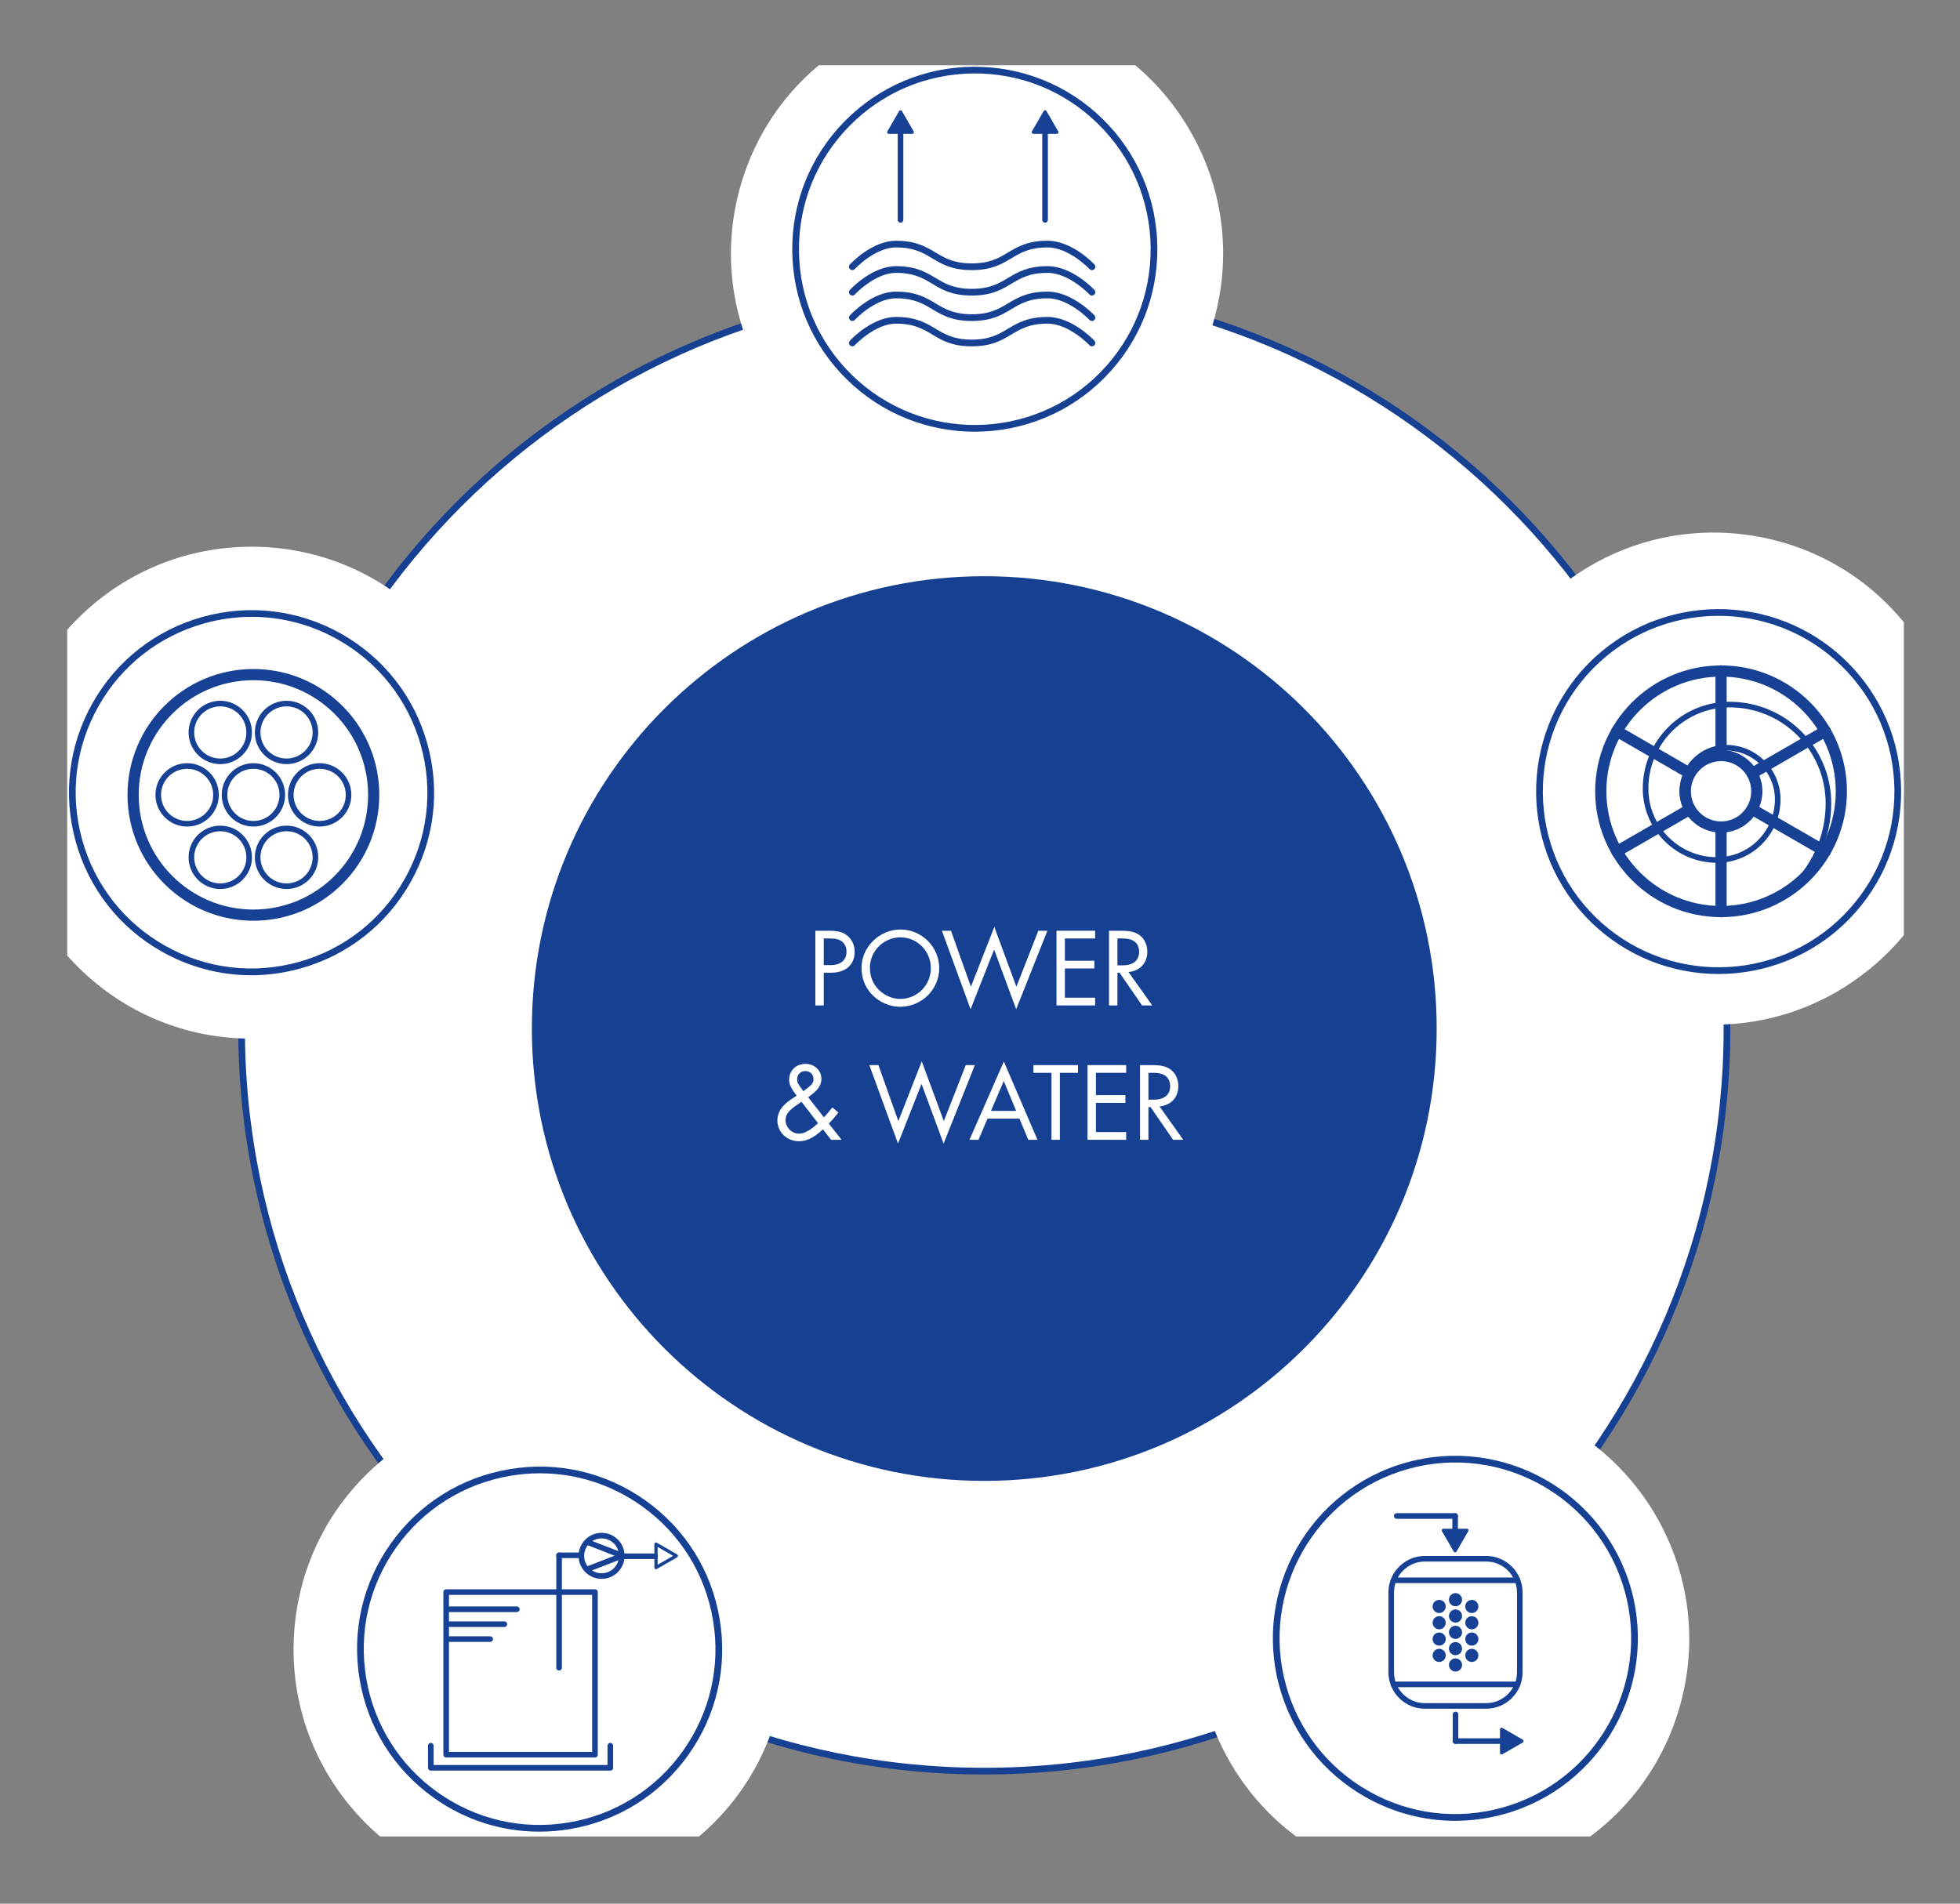<?xml version="1.0" encoding="utf-8"?>
<!-- Generator: Adobe Illustrator 12.0.0, SVG Export Plug-In  -->
<!DOCTYPE svg PUBLIC "-//W3C//DTD SVG 1.1//EN" "http://www.w3.org/Graphics/SVG/1.1/DTD/svg11.dtd">
<svg  version="1.1" xmlns="http://www.w3.org/2000/svg" xmlns:xlink="http://www.w3.org/1999/xlink" xmlns:a="http://ns.adobe.com/AdobeSVGViewerExtensions/3.0/"
	 width="175" height="170" viewBox="171.667 -0.684 175 170" enable-background="new 171.667 -0.684 175 170" xml:space="preserve">
<rect x="171.667" y="-0.684" width="175" height="170" fill="#808080" stroke="none"/>
<defs>
</defs>
<g>
	<defs>
		<rect id="XMLID_441_" x="177.667" y="5.145" width="163.986" height="158.171"/>
	</defs>
	<clipPath id="XMLID_463_">
		<use xlink:href="#XMLID_441_" />
	</clipPath>
	<path clip-path="url(#XMLID_463_)" fill="#FFFFFF" d="M325.863,91.168c0,36.624-29.69,66.314-66.314,66.314
		s-66.314-29.69-66.314-66.314c0-36.625,29.69-66.314,66.314-66.314S325.863,54.543,325.863,91.168"/>
	<path clip-path="url(#XMLID_463_)" fill="#164193" d="M259.548,157.782c-36.731,0-66.613-29.883-66.613-66.612
		c0-36.732,29.882-66.615,66.613-66.615s66.614,29.883,66.614,66.615C326.162,127.899,296.279,157.782,259.548,157.782
		 M259.548,25.154c-36.4,0-66.014,29.614-66.014,66.015c0,36.399,29.614,66.013,66.014,66.013s66.015-29.613,66.015-66.013
		C325.563,54.768,295.948,25.154,259.548,25.154"/>
	<path clip-path="url(#XMLID_463_)" fill="#FFFFFF" d="M232.199,136.469c-5.587-6.821-15.647-7.823-22.468-2.234
		c-6.823,5.588-7.823,15.646-2.236,22.468c5.588,6.822,15.648,7.823,22.469,2.234C236.786,153.35,237.786,143.291,232.199,136.469"
		/>
	<path clip-path="url(#XMLID_463_)" fill="#FFFFFF" d="M219.888,168.555c-0.735,0-1.474-0.038-2.215-0.111
		c-5.839-0.581-11.102-3.4-14.82-7.939c-3.718-4.538-5.445-10.253-4.865-16.092c0.581-5.84,3.401-11.103,7.941-14.819
		c4.538-3.719,10.259-5.45,16.092-4.865c5.839,0.581,11.102,3.401,14.819,7.94c3.718,4.538,5.446,10.253,4.865,16.092
		c-0.581,5.838-3.4,11.102-7.939,14.819C229.803,166.825,224.943,168.555,219.888,168.555 M219.828,136.619
		c-2.293,0-4.498,0.784-6.295,2.258c-2.06,1.687-3.34,4.074-3.603,6.723c-0.264,2.65,0.52,5.242,2.206,7.301
		c1.687,2.061,4.075,3.339,6.725,3.604c2.648,0.264,5.241-0.521,7.3-2.207c2.06-1.688,3.339-4.074,3.603-6.725
		c0.263-2.647-0.52-5.24-2.207-7.301c-1.687-2.059-4.075-3.339-6.724-3.602C220.497,136.636,220.161,136.619,219.828,136.619"/>
	<path clip-path="url(#XMLID_463_)" fill="#FFFFFF" d="M205.477,81.329c6.2-6.269,6.144-16.377-0.126-22.577
		c-6.268-6.199-16.377-6.143-22.576,0.126c-6.2,6.269-6.143,16.377,0.126,22.577S199.277,87.598,205.477,81.329"/>
	<path clip-path="url(#XMLID_463_)" fill="#FFFFFF" d="M194.122,92.069c-5.82,0-11.299-2.251-15.441-6.349
		c-4.171-4.125-6.487-9.627-6.519-15.494c-0.033-5.867,2.221-11.396,6.346-15.567s9.628-6.487,15.495-6.52c0.042,0,0.084,0,0.126,0
		c5.82,0,11.299,2.251,15.44,6.347c4.172,4.125,6.488,9.628,6.52,15.495c0.033,5.866-2.221,11.394-6.346,15.566
		s-9.628,6.488-15.495,6.521H194.122z M194.127,60.14h-0.057c-2.662,0.015-5.158,1.065-7.029,2.958
		c-1.872,1.892-2.894,4.4-2.88,7.062c0.015,2.661,1.066,5.158,2.958,7.029c1.879,1.859,4.365,2.88,7.005,2.88h0.057
		c2.661-0.015,5.157-1.066,7.029-2.958V77.11c1.872-1.892,2.895-4.4,2.879-7.061c-0.014-2.662-1.065-5.158-2.958-7.03
		C199.253,61.161,196.767,60.14,194.127,60.14"/>
	<path clip-path="url(#XMLID_463_)" fill="#FFFFFF" d="M254.852,37.424c8.531,2.235,17.259-2.869,19.494-11.4
		c2.235-8.532-2.869-17.26-11.4-19.494c-8.531-2.235-17.26,2.868-19.495,11.399C241.217,26.461,246.32,35.189,254.852,37.424"/>
	<path clip-path="url(#XMLID_463_)" fill="#FFFFFF" d="M258.937,43.954c-1.869,0-3.75-0.241-5.605-0.726
		c-11.718-3.07-18.754-15.1-15.685-26.819c1.487-5.677,5.096-10.435,10.162-13.397c5.067-2.962,10.983-3.772,16.658-2.286
		c5.676,1.486,10.434,5.094,13.395,10.16c2.963,5.066,3.775,10.982,2.288,16.658c-1.487,5.676-5.095,10.434-10.161,13.397
		C266.578,42.934,262.783,43.954,258.937,43.954 M258.881,12.004c-1.747,0-3.469,0.463-5.016,1.368
		c-2.298,1.343-3.936,3.502-4.61,6.077c-1.393,5.318,1.799,10.778,7.117,12.17l0,0c2.575,0.676,5.259,0.306,7.559-1.037
		c2.298-1.345,3.935-3.503,4.608-6.078c0.677-2.577,0.308-5.262-1.037-7.56c-1.344-2.298-3.503-3.936-6.076-4.61
		C260.583,12.113,259.729,12.004,258.881,12.004"/>
	<path display="none" clip-path="url(#XMLID_463_)" fill="#FFFFFF" d="M292.942,131.646c-7.763,4.184-10.664,13.867-6.48,21.63
		c4.184,7.764,13.867,10.664,21.63,6.48c7.762-4.183,10.664-13.866,6.48-21.629C310.39,130.365,300.706,127.463,292.942,131.646"/>
	<path clip-path="url(#XMLID_463_)" fill="#FFFFFF" d="M300.554,167.665c-7.824,0.001-15.407-4.185-19.373-11.541
		c-2.784-5.167-3.39-11.107-1.705-16.728c1.683-5.621,5.456-10.249,10.622-13.032c10.66-5.746,24.01-1.746,29.757,8.916
		c2.784,5.167,3.388,11.106,1.705,16.728c-1.685,5.621-5.457,10.249-10.622,13.031C307.633,166.819,304.067,167.665,300.554,167.665
		 M300.501,135.737c-1.596,0-3.211,0.384-4.711,1.191h-0.001c-2.345,1.263-4.056,3.363-4.818,5.913
		c-0.765,2.549-0.49,5.245,0.772,7.589c1.264,2.343,3.363,4.054,5.913,4.819c2.547,0.762,5.243,0.486,7.588-0.775
		c2.346-1.263,4.057-3.362,4.819-5.912c0.765-2.55,0.49-5.245-0.772-7.59C307.491,137.635,304.051,135.737,300.501,135.737"/>
	<path display="none" clip-path="url(#XMLID_463_)" fill="#FFFFFF" d="M322.505,84.665c8.736,1.208,16.798-4.894,18.005-13.631
		c1.208-8.736-4.895-16.797-13.63-18.004c-8.735-1.209-16.798,4.893-18.006,13.629S313.77,83.457,322.505,84.665"/>
	<path clip-path="url(#XMLID_463_)" fill="#FFFFFF" d="M324.738,90.819c-1.013,0-2.033-0.069-3.055-0.211
		c-5.813-0.803-10.964-3.823-14.506-8.501c-3.542-4.679-5.05-10.457-4.246-16.27c0.803-5.813,3.823-10.964,8.502-14.505
		c4.679-3.543,10.461-5.05,16.269-4.245c5.813,0.803,10.963,3.822,14.505,8.5c3.542,4.679,5.051,10.457,4.246,16.269
		c-0.803,5.813-3.821,10.965-8.501,14.507C334.097,89.282,329.492,90.819,324.738,90.819 M324.671,58.878
		c-2.157,0-4.245,0.697-5.995,2.021c-2.123,1.607-3.492,3.945-3.858,6.582c-0.364,2.638,0.32,5.26,1.927,7.383
		c1.608,2.123,3.946,3.493,6.583,3.858c2.635,0.364,5.26-0.32,7.383-1.927c2.122-1.607,3.492-3.944,3.856-6.582
		c0.365-2.638-0.319-5.259-1.926-7.382c-1.608-2.123-3.945-3.493-6.581-3.857C325.596,58.91,325.132,58.878,324.671,58.878"/>
	<path clip-path="url(#XMLID_463_)" fill="#164193" d="M299.942,91.168c0,22.309-18.085,40.394-40.394,40.394
		c-22.308,0-40.393-18.085-40.393-40.394c0-22.31,18.085-40.395,40.393-40.395C281.857,50.774,299.942,68.859,299.942,91.168"/>
	<path display="none" clip-path="url(#XMLID_463_)" fill="#FFFFFF" d="M240.79,75.816c0.37,0,1.039,0.03,1.529,0.42
		c0.21,0.159,0.599,0.569,0.599,1.379c0,0.33-0.069,0.909-0.659,1.31c0.929,0.229,1.269,1.039,1.269,1.678
		c0,0.64-0.32,1.159-0.679,1.44c-0.53,0.419-1.14,0.439-1.6,0.439h-1.659v-6.666H240.79z M240.33,78.745h0.56
		c0.39,0,1.309-0.08,1.309-1.109c0-1.099-1.079-1.12-1.289-1.12h-0.58V78.745z M240.33,81.784h0.85c0.429,0,0.849-0.03,1.169-0.28
		c0.26-0.19,0.439-0.52,0.439-0.92c0-0.529-0.309-0.839-0.569-0.979c-0.25-0.14-0.6-0.2-1.129-0.2h-0.76V81.784z"/>
	
		<line display="none" clip-path="url(#XMLID_463_)" fill="none" stroke="#FFFFFF" stroke-width="0.74" stroke-miterlimit="10" x1="245.35" y1="82.482" x2="245.35" y2="75.816"/>
	<path display="none" clip-path="url(#XMLID_463_)" fill="#FFFFFF" d="M247.18,79.155c0-1.989,1.55-3.448,3.468-3.448
		c1.919,0,3.469,1.459,3.469,3.448c0,1.979-1.539,3.448-3.469,3.448C248.72,82.603,247.18,81.134,247.18,79.155 M247.939,79.155
		c0,1.529,1.209,2.748,2.708,2.748c1.5,0,2.709-1.219,2.709-2.748c0-1.529-1.209-2.749-2.709-2.749
		C249.148,76.406,247.939,77.625,247.939,79.155"/>
	<polygon display="none" clip-path="url(#XMLID_463_)" fill="#FFFFFF" points="256.879,76.516 256.879,82.482 256.14,82.482 
		256.14,76.516 254.521,76.516 254.521,75.817 258.498,75.817 258.498,76.516 	"/>
	<polygon display="none" clip-path="url(#XMLID_463_)" fill="#FFFFFF" points="263.059,76.516 260.339,76.516 260.339,78.495 
		262.979,78.495 262.979,79.195 260.339,79.195 260.339,81.784 263.059,81.784 263.059,82.482 259.6,82.482 259.6,75.817 
		263.059,75.817 	"/>
	<path display="none" clip-path="url(#XMLID_463_)" fill="#FFFFFF" d="M269.607,77.286c-0.21-0.21-0.529-0.46-0.869-0.619
		c-0.352-0.16-0.761-0.261-1.15-0.261c-1.539,0-2.678,1.24-2.678,2.779c0,1.809,1.468,2.718,2.688,2.718
		c0.449,0,0.891-0.13,1.239-0.309c0.38-0.19,0.65-0.44,0.771-0.56v0.92c-0.739,0.529-1.51,0.649-2.01,0.649
		c-1.979,0-3.447-1.499-3.447-3.428c0-1.989,1.488-3.468,3.487-3.468c0.4,0,1.169,0.05,1.97,0.66V77.286z"/>
	<polygon display="none" clip-path="url(#XMLID_463_)" fill="#FFFFFF" points="271.81,78.525 275.228,78.525 275.228,75.817 
		275.967,75.817 275.967,82.483 275.228,82.483 275.228,79.225 271.81,79.225 271.81,82.483 271.07,82.483 271.07,75.817 
		271.81,75.817 	"/>
	<polygon display="none" clip-path="url(#XMLID_463_)" fill="#FFFFFF" points="277.94,81.503 278.599,81.743 277.589,84.002 
		277.12,83.812 	"/>
	<path display="none" clip-path="url(#XMLID_463_)" fill="#FFFFFF" d="M238.517,89.785c-0.209-0.21-0.529-0.46-0.869-0.618
		c-0.35-0.16-0.76-0.262-1.15-0.262c-1.539,0-2.678,1.24-2.678,2.779c0,1.809,1.469,2.718,2.688,2.718c0.45,0,0.89-0.13,1.239-0.309
		c0.38-0.19,0.65-0.44,0.77-0.561v0.92c-0.739,0.529-1.509,0.649-2.009,0.649c-1.979,0-3.448-1.499-3.448-3.428
		c0-1.989,1.489-3.468,3.488-3.468c0.4,0,1.17,0.05,1.969,0.659V89.785z"/>
	<path display="none" clip-path="url(#XMLID_463_)" fill="#FFFFFF" d="M239.61,91.654c0-1.988,1.55-3.447,3.468-3.447
		c1.919,0,3.469,1.459,3.469,3.447c0,1.979-1.539,3.448-3.469,3.448C241.15,95.102,239.61,93.633,239.61,91.654 M240.37,91.654
		c0,1.529,1.209,2.748,2.708,2.748c1.5,0,2.709-1.219,2.709-2.748c0-1.528-1.209-2.749-2.709-2.749
		C241.579,88.905,240.37,90.125,240.37,91.654"/>
	<path display="none" clip-path="url(#XMLID_463_)" fill="#FFFFFF" d="M250.988,89.635c-0.09-0.181-0.24-0.38-0.39-0.5
		c-0.13-0.1-0.37-0.229-0.749-0.229c-0.66,0-1.12,0.41-1.12,1.03c0,0.26,0.07,0.408,0.25,0.579c0.2,0.199,0.45,0.31,0.7,0.42
		l0.64,0.279c0.389,0.17,0.749,0.351,1.029,0.629c0.34,0.341,0.479,0.73,0.479,1.211c0,1.229-0.909,2.049-2.109,2.049
		c-0.439,0-0.989-0.09-1.449-0.54c-0.329-0.32-0.529-0.78-0.619-1.18l0.719-0.199c0.051,0.349,0.21,0.648,0.4,0.849
		c0.29,0.29,0.62,0.37,0.96,0.37c0.909,0,1.339-0.65,1.339-1.32c0-0.3-0.09-0.559-0.33-0.778c-0.19-0.181-0.45-0.301-0.799-0.461
		l-0.6-0.278c-0.26-0.12-0.59-0.26-0.89-0.55c-0.29-0.28-0.46-0.591-0.46-1.091c0-1.028,0.79-1.719,1.87-1.719
		c0.409,0,0.739,0.08,1.069,0.3c0.27,0.181,0.5,0.45,0.65,0.739L250.988,89.635z"/>
	<polygon display="none" clip-path="url(#XMLID_463_)" fill="#FFFFFF" points="253.06,94.982 254.169,87.947 256.728,93.574 
		259.336,87.936 260.376,94.982 259.617,94.982 258.987,90.344 256.718,95.262 254.479,90.344 253.819,94.982 	"/>
	<polygon display="none" clip-path="url(#XMLID_463_)" fill="#FFFFFF" points="265.479,89.015 262.759,89.015 262.759,90.995 
		265.398,90.995 265.398,91.695 262.759,91.695 262.759,94.284 265.479,94.284 265.479,94.983 262.021,94.983 262.021,88.317 
		265.479,88.317 	"/>
	<polygon display="none" clip-path="url(#XMLID_463_)" fill="#FFFFFF" points="268.569,89.015 268.569,94.983 267.83,94.983 
		267.83,89.015 266.211,89.015 266.211,88.317 270.188,88.317 270.188,89.015 	"/>
	
		<line display="none" clip-path="url(#XMLID_463_)" fill="none" stroke="#FFFFFF" stroke-width="0.739" stroke-miterlimit="10" x1="271.649" y1="94.982" x2="271.649" y2="88.316"/>
	<path display="none" clip-path="url(#XMLID_463_)" fill="#FFFFFF" d="M278.938,89.785c-0.21-0.21-0.529-0.46-0.869-0.618
		c-0.352-0.16-0.761-0.262-1.15-0.262c-1.539,0-2.678,1.24-2.678,2.779c0,1.809,1.468,2.718,2.688,2.718
		c0.449,0,0.891-0.13,1.239-0.309c0.38-0.19,0.65-0.44,0.771-0.561v0.92c-0.739,0.529-1.51,0.649-2.01,0.649
		c-1.979,0-3.447-1.499-3.447-3.428c0-1.989,1.488-3.468,3.487-3.468c0.4,0,1.169,0.05,1.97,0.659V89.785z"/>
	<path display="none" clip-path="url(#XMLID_463_)" fill="#FFFFFF" d="M283.379,89.635c-0.091-0.181-0.24-0.38-0.391-0.5
		c-0.13-0.1-0.37-0.229-0.75-0.229c-0.659,0-1.119,0.41-1.119,1.03c0,0.26,0.07,0.408,0.25,0.579c0.199,0.199,0.449,0.31,0.699,0.42
		l0.64,0.279c0.391,0.17,0.75,0.351,1.029,0.629c0.34,0.341,0.48,0.73,0.48,1.211c0,1.229-0.909,2.049-2.109,2.049
		c-0.438,0-0.989-0.09-1.449-0.54c-0.33-0.32-0.528-0.78-0.62-1.18l0.721-0.199c0.051,0.349,0.21,0.648,0.399,0.849
		c0.29,0.29,0.619,0.37,0.959,0.37c0.91,0,1.34-0.65,1.34-1.32c0-0.3-0.09-0.559-0.329-0.778c-0.19-0.181-0.45-0.301-0.801-0.461
		l-0.599-0.278c-0.26-0.12-0.59-0.26-0.89-0.55c-0.29-0.28-0.46-0.591-0.46-1.091c0-1.028,0.79-1.719,1.868-1.719
		c0.41,0,0.74,0.08,1.069,0.3c0.271,0.181,0.5,0.45,0.651,0.739L283.379,89.635z"/>
</g>
<g>
	<defs>
		<rect id="XMLID_433_" x="177.667" y="5.145" width="163.986" height="158.171"/>
	</defs>
	<clipPath id="XMLID_464_">
		<use xlink:href="#XMLID_433_" />
	</clipPath>
	<path clip-path="url(#XMLID_464_)" fill="#FFFFFF" d="M235.621,143.926c-1.468-8.712-9.722-14.584-18.434-13.115
		c-8.712,1.469-14.583,9.723-13.114,18.434c1.469,8.712,9.722,14.584,18.433,13.114C231.218,160.891,237.09,152.637,235.621,143.926
		"/>
	<path clip-path="url(#XMLID_464_)" fill="#164193" d="M219.813,162.885c-3.356,0-6.622-1.036-9.412-3.021
		c-3.547-2.524-5.899-6.277-6.623-10.57c-0.724-4.292,0.267-8.608,2.791-12.155c2.523-3.548,6.276-5.899,10.569-6.622
		c4.292-0.723,8.61,0.267,12.157,2.79s5.9,6.276,6.623,10.569c0.723,4.292-0.267,8.611-2.791,12.157
		c-2.524,3.547-6.278,5.899-10.571,6.623C221.639,162.81,220.722,162.885,219.813,162.885 M219.881,130.884
		c-0.878,0-1.761,0.073-2.645,0.224c-4.134,0.697-7.749,2.962-10.18,6.379c-2.43,3.416-3.384,7.574-2.687,11.708
		c0.697,4.134,2.962,7.75,6.378,10.18c3.416,2.432,7.574,3.385,11.709,2.689c4.134-0.697,7.75-2.962,10.181-6.378
		c2.431-3.417,3.385-7.575,2.688-11.71c-0.696-4.136-2.962-7.75-6.379-10.182C226.259,131.883,223.113,130.884,219.881,130.884"/>
	<path clip-path="url(#XMLID_464_)" fill="#FFFFFF" d="M198.418,85.512c8.51-2.371,13.486-11.192,11.115-19.701
		c-2.371-8.51-11.192-13.487-19.701-11.115c-8.51,2.371-13.486,11.191-11.115,19.701C181.087,82.907,189.909,87.883,198.418,85.512"
		/>
	<path clip-path="url(#XMLID_464_)" fill="#164193" d="M194.1,86.407c-2.768,0-5.504-0.714-7.982-2.11
		c-3.79-2.139-6.521-5.626-7.689-9.819c-1.168-4.193-0.634-8.59,1.505-12.381c2.138-3.79,5.626-6.521,9.819-7.69
		c4.194-1.167,8.589-0.633,12.38,1.505c3.791,2.139,6.522,5.626,7.69,9.819c1.168,4.192,0.634,8.589-1.505,12.38
		c-2.139,3.791-5.625,6.522-9.818,7.69C197.046,86.207,195.567,86.407,194.1,86.407 M194.15,54.401
		c-1.415,0-2.838,0.193-4.237,0.583c-4.039,1.125-7.398,3.756-9.458,7.407c-2.059,3.651-2.575,7.886-1.449,11.925
		c1.124,4.039,3.755,7.397,7.406,9.457s7.885,2.572,11.925,1.449l0.081,0.289l-0.081-0.289c4.039-1.125,7.397-3.756,9.458-7.407
		c2.06-3.651,2.574-7.886,1.449-11.924c-1.125-4.038-3.756-7.397-7.407-9.458C199.452,55.088,196.816,54.401,194.15,54.401"/>
	<path clip-path="url(#XMLID_464_)" fill="#FFFFFF" d="M247.503,33.001c6.31,6.185,16.439,6.085,22.625-0.225
		c6.187-6.31,6.085-16.44-0.225-22.625c-6.31-6.186-16.439-6.086-22.625,0.224S241.193,26.815,247.503,33.001"/>
	<path clip-path="url(#XMLID_464_)" fill="#164193" d="M258.702,37.868c-4.12,0-8.241-1.548-11.409-4.652
		c-3.109-3.049-4.845-7.125-4.889-11.478c-0.043-4.354,1.612-8.464,4.66-11.573c3.047-3.108,7.124-4.844,11.478-4.887
		c4.356-0.03,8.463,1.612,11.571,4.659c3.108,3.048,4.846,7.123,4.889,11.477s-1.612,8.464-4.661,11.573
		C267.156,36.236,262.929,37.868,258.702,37.868 M247.713,32.787c6.182,6.059,16.141,5.96,22.201-0.22
		c2.935-2.995,4.529-6.953,4.488-11.147c-0.042-4.193-1.714-8.119-4.709-11.054c-2.994-2.935-6.944-4.535-11.146-4.489
		c-4.193,0.042-8.119,1.714-11.055,4.708c-2.936,2.995-4.529,6.953-4.487,11.147C243.046,25.924,244.718,29.851,247.713,32.787"/>
	<path clip-path="url(#XMLID_464_)" fill="#FFFFFF" d="M314.454,81.095c6.311,6.185,16.439,6.085,22.625-0.225
		c6.187-6.31,6.085-16.44-0.225-22.625c-6.311-6.185-16.44-6.085-22.625,0.225C308.043,64.78,308.145,74.909,314.454,81.095"/>
	<path clip-path="url(#XMLID_464_)" fill="#164193" d="M325.109,86.294c-4.119,0-8.24-1.548-11.407-4.651
		c-6.417-6.292-6.52-16.632-0.229-23.05c6.291-6.417,16.63-6.52,23.048-0.229c3.11,3.047,4.847,7.123,4.89,11.477
		c0.043,4.353-1.611,8.463-4.66,11.572C333.563,84.664,329.339,86.294,325.109,86.294 M314.122,81.214
		c6.182,6.061,16.141,5.961,22.2-0.221c2.937-2.994,4.529-6.953,4.488-11.146c-0.042-4.194-1.713-8.119-4.709-11.054
		c-6.181-6.061-16.14-5.96-22.201,0.22C307.842,65.195,307.94,75.154,314.122,81.214"/>
	<path clip-path="url(#XMLID_464_)" fill="#FFFFFF" d="M297.317,130.206c-8.51,2.371-13.486,11.192-11.115,19.701
		c2.371,8.51,11.191,13.487,19.701,11.115c8.51-2.371,13.486-11.191,11.115-19.701C314.648,132.811,305.827,127.834,297.317,130.206
		"/>
	<path clip-path="url(#XMLID_464_)" fill="#164193" d="M301.584,161.917c-2.768,0-5.503-0.713-7.98-2.109
		c-3.791-2.139-6.522-5.626-7.69-9.82c-2.412-8.653,2.668-17.658,11.324-20.069c8.65-2.41,17.659,2.667,20.07,11.322
		s-2.669,17.658-11.324,20.07C304.53,161.716,303.052,161.917,301.584,161.917 M297.397,130.495
		c-8.336,2.323-13.229,10.995-10.906,19.332c1.125,4.038,3.756,7.397,7.407,9.457c3.65,2.061,7.886,2.574,11.925,1.448
		c8.337-2.323,13.229-10.995,10.907-19.332C314.407,133.063,305.731,128.171,297.397,130.495"/>
	<g display="none" clip-path="url(#XMLID_464_)">
		<defs>
			<rect id="XMLID_440_" x="205.358" y="130.945" width="30" height="30"/>
		</defs>
		<clipPath id="XMLID_465_" display="inline">
			<use xlink:href="#XMLID_440_"  display="none"/>
		</clipPath>
		<circle clip-path="url(#XMLID_465_)" fill="none" stroke="#164194" stroke-miterlimit="10" cx="220.358" cy="145.945" r="10.75"/>
		
			<path clip-path="url(#XMLID_465_)" fill="none" stroke="#164194" stroke-width="0.5" stroke-linecap="round" stroke-miterlimit="10" d="
			M214.98,153.244c-2.236-1.65-3.688-4.305-3.688-7.299c0-5.007,4.059-9.065,9.066-9.065c5.006,0,9.064,4.059,9.064,9.065
			c0,3.103-1.559,5.842-3.937,7.476"/>
		<path clip-path="url(#XMLID_465_)" fill="#164193" d="M225.524,150.915c-0.077,0-0.153-0.029-0.212-0.088l-1.182-1.182
			c-0.117-0.116-0.117-0.306,0-0.423c0.117-0.118,0.307-0.118,0.424,0l1.182,1.181c0.117,0.116,0.117,0.307,0,0.424
			C225.678,150.885,225.602,150.915,225.524,150.915"/>
		<path clip-path="url(#XMLID_465_)" fill="#164193" d="M215.192,150.915c-0.077,0-0.153-0.029-0.212-0.088
			c-0.117-0.117-0.117-0.308,0-0.424l1.182-1.181c0.116-0.118,0.307-0.118,0.424,0c0.117,0.117,0.117,0.307,0,0.423l-1.182,1.182
			C215.346,150.885,215.27,150.915,215.192,150.915"/>
		<path clip-path="url(#XMLID_465_)" fill="#164193" d="M227.664,145.754h-1.671c-0.166,0-0.3-0.135-0.3-0.301
			c0-0.164,0.134-0.3,0.3-0.3h1.671c0.166,0,0.3,0.136,0.3,0.3C227.964,145.62,227.83,145.754,227.664,145.754"/>
		<path clip-path="url(#XMLID_465_)" fill="#164193" d="M214.724,145.754h-1.671c-0.165,0-0.301-0.135-0.301-0.301
			c0-0.164,0.136-0.3,0.301-0.3h1.671c0.166,0,0.3,0.136,0.3,0.3C215.023,145.62,214.89,145.754,214.724,145.754"/>
		<path clip-path="url(#XMLID_465_)" fill="#164193" d="M216.373,141.774c-0.076,0-0.152-0.029-0.211-0.087l-1.182-1.181
			c-0.117-0.117-0.118-0.307-0.001-0.424c0.118-0.117,0.308-0.117,0.425,0l1.182,1.18c0.117,0.117,0.117,0.307,0,0.424
			C216.527,141.745,216.451,141.774,216.373,141.774"/>
		<path clip-path="url(#XMLID_465_)" fill="#164193" d="M224.343,141.774c-0.077,0-0.153-0.029-0.212-0.088
			c-0.117-0.117-0.117-0.307,0-0.424l1.182-1.18c0.117-0.117,0.307-0.117,0.424,0s0.117,0.307,0,0.424l-1.182,1.181
			C224.496,141.745,224.42,141.774,224.343,141.774"/>
		<path clip-path="url(#XMLID_465_)" fill="#164193" d="M220.358,140.125c-0.166,0-0.3-0.135-0.3-0.301v-1.669
			c0-0.165,0.134-0.3,0.3-0.3s0.3,0.135,0.3,0.3v1.669C220.658,139.991,220.524,140.125,220.358,140.125"/>
		<path clip-path="url(#XMLID_465_)" fill="#164193" d="M219.514,146.098c-0.371-0.465-0.295-1.147,0.17-1.52
			c0.466-0.372,1.147-0.296,1.519,0.17c0.373,0.467,0.296,1.146-0.169,1.52C220.567,146.639,219.887,146.564,219.514,146.098
			 M220.734,145.123c-0.165-0.207-0.469-0.241-0.676-0.075s-0.241,0.469-0.076,0.676c0.166,0.207,0.47,0.242,0.677,0.076
			S220.899,145.33,220.734,145.123"/>
		<path clip-path="url(#XMLID_465_)" fill="#164193" d="M220.842,145.721c0.004-0.039,0.016-0.076,0.034-0.111
			c0.08-0.145,0.261-0.198,0.407-0.119l5.492,2.996c0.145,0.078,0.198,0.263,0.119,0.407s-0.262,0.198-0.407,0.119l-5.491-2.997
			C220.887,145.958,220.828,145.838,220.842,145.721"/>
	</g>
	<g display="none" clip-path="url(#XMLID_464_)">
		<defs>
			<rect id="XMLID_439_" y="4.982" width="30" height="30"/>
		</defs>
		<clipPath id="XMLID_466_" display="inline">
			<use xlink:href="#XMLID_439_"  display="none"/>
		</clipPath>
		<path clip-path="url(#XMLID_466_)" fill="#164194" d="M9.819,28.333c0.026,0,0.051,0.007,0.073,0.02
			c0.046,0.025,0.073,0.074,0.073,0.127v2.098c0,0.051-0.027,0.1-0.073,0.126c-0.045,0.026-0.1,0.026-0.145,0l-1.818-1.049
			c-0.045-0.026-0.072-0.075-0.072-0.126c0-0.052,0.027-0.1,0.072-0.127l1.818-1.049C9.769,28.34,9.794,28.333,9.819,28.333
			 M9.674,30.326v-1.595l-1.381,0.798L9.674,30.326z"/>
		<polygon clip-path="url(#XMLID_466_)" fill="#164194" points="18.157,9.368 19.206,11.185 17.108,11.185 		"/>
		<path clip-path="url(#XMLID_466_)" fill="#164194" d="M19.352,11.186c0,0.026-0.007,0.051-0.019,0.073
			c-0.026,0.046-0.075,0.073-0.127,0.073h-2.099c-0.051,0-0.1-0.027-0.126-0.073c-0.025-0.045-0.025-0.1,0-0.145l1.049-1.818
			c0.026-0.045,0.075-0.072,0.126-0.072c0.053,0,0.101,0.027,0.128,0.072l1.049,1.818C19.345,11.135,19.352,11.161,19.352,11.186
			 M17.359,11.041h1.596L18.156,9.66L17.359,11.041z"/>
		
			<rect x="8.705" y="13.04" clip-path="url(#XMLID_466_)" fill="none" stroke="#164194" stroke-width="0.5" stroke-linecap="round" stroke-linejoin="round" stroke-miterlimit="10" width="13.25" height="14.461"/>
		
			<line clip-path="url(#XMLID_466_)" fill="none" stroke="#164194" stroke-width="0.5" stroke-linecap="round" stroke-miterlimit="10" stroke-dasharray="2 2" x1="15.33" y1="13.135" x2="15.33" y2="27.596"/>
		
			<line clip-path="url(#XMLID_466_)" fill="none" stroke="#164194" stroke-width="0.5" stroke-linecap="round" stroke-miterlimit="10" x1="18.157" y1="11.048" x2="18.157" y2="29.478"/>
		
			<line clip-path="url(#XMLID_466_)" fill="none" stroke="#164194" stroke-width="0.5" stroke-linecap="round" stroke-miterlimit="10" x1="21.955" y1="29.478" x2="18.156" y2="29.478"/>
		
			<line clip-path="url(#XMLID_466_)" fill="none" stroke="#164194" stroke-width="0.5" stroke-linecap="round" stroke-miterlimit="10" x1="12.502" y1="11.048" x2="12.502" y2="29.478"/>
		
			<line clip-path="url(#XMLID_466_)" fill="none" stroke="#164194" stroke-width="0.5" stroke-linecap="round" stroke-miterlimit="10" x1="8.705" y1="29.478" x2="12.503" y2="29.478"/>
	</g>
	<g clip-path="url(#XMLID_464_)">
		<defs>
			<rect id="XMLID_438_" x="286.793" y="130.344" width="30" height="30"/>
		</defs>
		<clipPath id="XMLID_467_">
			<use xlink:href="#XMLID_438_" />
		</clipPath>
		<path clip-path="url(#XMLID_467_)" fill="none" stroke="#164194" stroke-width="0.5" stroke-miterlimit="10" d="M304.362,151.658
			h-5.479c-1.65,0-3-1.35-3-3v-7.144c0-1.65,1.35-3,3-3h5.479c1.65,0,3,1.35,3,3v7.144
			C307.362,150.308,306.013,151.658,304.362,151.658z"/>
		
			<line clip-path="url(#XMLID_467_)" fill="none" stroke="#164194" stroke-width="0.5" stroke-linecap="round" stroke-miterlimit="10" x1="307.155" y1="149.733" x2="296.09" y2="149.733"/>
		
			<line clip-path="url(#XMLID_467_)" fill="none" stroke="#164194" stroke-width="0.5" stroke-linecap="round" stroke-miterlimit="10" x1="307.155" y1="140.439" x2="296.09" y2="140.439"/>
		<path clip-path="url(#XMLID_467_)" fill="#164194" d="M300.751,142.773c0,0.324-0.262,0.588-0.586,0.588s-0.588-0.264-0.588-0.588
			c0-0.323,0.264-0.586,0.588-0.586S300.751,142.45,300.751,142.773"/>
		<path clip-path="url(#XMLID_467_)" fill="#164194" d="M300.751,144.231c0,0.323-0.262,0.587-0.586,0.587s-0.588-0.264-0.588-0.587
			c0-0.324,0.264-0.587,0.588-0.587S300.751,143.907,300.751,144.231"/>
		<path clip-path="url(#XMLID_467_)" fill="#164194" d="M300.751,145.688c0,0.323-0.262,0.587-0.586,0.587s-0.588-0.264-0.588-0.587
			c0-0.324,0.264-0.587,0.588-0.587S300.751,145.364,300.751,145.688"/>
		<path clip-path="url(#XMLID_467_)" fill="#164194" d="M300.751,147.145c0,0.324-0.262,0.587-0.586,0.587s-0.588-0.263-0.588-0.587
			s0.264-0.587,0.588-0.587S300.751,146.821,300.751,147.145"/>
		<path clip-path="url(#XMLID_467_)" fill="#164194" d="M302.21,142.171c0,0.324-0.264,0.587-0.588,0.587s-0.586-0.263-0.586-0.587
			s0.262-0.587,0.586-0.587S302.21,141.847,302.21,142.171"/>
		<path clip-path="url(#XMLID_467_)" fill="#164194" d="M302.21,143.628c0,0.324-0.264,0.588-0.588,0.588s-0.586-0.264-0.586-0.588
			s0.262-0.587,0.586-0.587S302.21,143.304,302.21,143.628"/>
		<path clip-path="url(#XMLID_467_)" fill="#164194" d="M302.21,145.085c0,0.324-0.264,0.588-0.588,0.588s-0.586-0.264-0.586-0.588
			s0.262-0.586,0.586-0.586S302.21,144.761,302.21,145.085"/>
		<path clip-path="url(#XMLID_467_)" fill="#164194" d="M302.21,146.542c0,0.324-0.264,0.588-0.588,0.588s-0.586-0.264-0.586-0.588
			s0.262-0.586,0.586-0.586S302.21,146.218,302.21,146.542"/>
		<path clip-path="url(#XMLID_467_)" fill="#164194" d="M302.21,148c0,0.323-0.264,0.587-0.588,0.587s-0.586-0.264-0.586-0.587
			c0-0.324,0.262-0.587,0.586-0.587S302.21,147.676,302.21,148"/>
		<path clip-path="url(#XMLID_467_)" fill="#164194" d="M303.667,142.773c0,0.324-0.263,0.588-0.587,0.588
			c-0.323,0-0.587-0.264-0.587-0.588c0-0.323,0.264-0.586,0.587-0.586C303.404,142.187,303.667,142.45,303.667,142.773"/>
		<path clip-path="url(#XMLID_467_)" fill="#164194" d="M303.667,144.231c0,0.323-0.263,0.587-0.587,0.587
			c-0.323,0-0.587-0.264-0.587-0.587c0-0.324,0.264-0.587,0.587-0.587C303.404,143.644,303.667,143.907,303.667,144.231"/>
		<path clip-path="url(#XMLID_467_)" fill="#164194" d="M303.667,145.688c0,0.323-0.263,0.587-0.587,0.587
			c-0.323,0-0.587-0.264-0.587-0.587c0-0.324,0.264-0.587,0.587-0.587C303.404,145.101,303.667,145.364,303.667,145.688"/>
		<path clip-path="url(#XMLID_467_)" fill="#164194" d="M303.667,147.145c0,0.324-0.263,0.587-0.587,0.587
			c-0.323,0-0.587-0.263-0.587-0.587s0.264-0.587,0.587-0.587C303.404,146.558,303.667,146.821,303.667,147.145"/>
		<polygon clip-path="url(#XMLID_467_)" fill="#164194" points="301.589,137.796 300.539,135.979 302.638,135.979 		"/>
		<path clip-path="url(#XMLID_467_)" fill="#164194" d="M300.394,135.979c0-0.025,0.007-0.051,0.02-0.073
			c0.026-0.046,0.074-0.073,0.127-0.073h2.098c0.051,0,0.1,0.027,0.126,0.073s0.026,0.101,0,0.146l-1.05,1.818
			c-0.025,0.045-0.074,0.071-0.125,0.071c-0.053,0-0.1-0.026-0.127-0.071l-1.049-1.818
			C300.4,136.029,300.394,136.004,300.394,135.979 M302.386,136.124h-1.596l0.799,1.381L302.386,136.124z"/>
		
			<line clip-path="url(#XMLID_467_)" fill="none" stroke="#164194" stroke-width="0.5" stroke-linecap="round" stroke-miterlimit="10" x1="301.589" y1="136.116" x2="301.589" y2="134.696"/>
		
			<line clip-path="url(#XMLID_467_)" fill="none" stroke="#164194" stroke-width="0.5" stroke-linecap="round" stroke-miterlimit="10" x1="296.373" y1="134.696" x2="301.588" y2="134.696"/>
		<polygon clip-path="url(#XMLID_467_)" fill="#164194" points="307.558,154.797 305.74,153.749 305.74,155.846 		"/>
		<path clip-path="url(#XMLID_467_)" fill="#164194" d="M305.813,153.623l1.817,1.049c0.045,0.025,0.072,0.074,0.072,0.126
			s-0.027,0.1-0.072,0.126l-1.817,1.049c-0.045,0.026-0.101,0.026-0.146,0c-0.046-0.026-0.072-0.074-0.072-0.126v-2.098
			c0-0.053,0.026-0.101,0.072-0.126c0.022-0.014,0.047-0.021,0.072-0.021C305.766,153.602,305.79,153.609,305.813,153.623
			 M307.267,154.797L305.886,154v1.594L307.267,154.797z"/>
		
			<line clip-path="url(#XMLID_467_)" fill="none" stroke="#164194" stroke-width="0.5" stroke-linecap="round" stroke-miterlimit="10" x1="305.877" y1="154.797" x2="301.622" y2="154.797"/>
		
			<line clip-path="url(#XMLID_467_)" fill="none" stroke="#164194" stroke-width="0.5" stroke-linecap="round" stroke-miterlimit="10" x1="301.622" y1="152.417" x2="301.622" y2="154.797"/>
	</g>
	<g clip-path="url(#XMLID_464_)">
		<defs>
			<rect id="XMLID_437_" x="243.467" y="4.703" width="29.999" height="30"/>
		</defs>
		<clipPath id="XMLID_468_">
			<use xlink:href="#XMLID_437_" />
		</clipPath>
		<path clip-path="url(#XMLID_468_)" fill="#164193" d="M247.77,30.244c-0.074,0-0.146-0.026-0.203-0.079
			c-0.123-0.112-0.131-0.302-0.02-0.424c0.08-0.087,1.98-2.122,4.117-2.122c1.779,0,2.676,0.537,3.543,1.056
			c0.832,0.498,1.619,0.968,3.223,0.968c1.609,0,2.397-0.47,3.231-0.969c0.867-0.519,1.766-1.055,3.541-1.055
			c2.18,0,4.1,2.034,4.182,2.121c0.111,0.121,0.104,0.311-0.018,0.424c-0.119,0.113-0.309,0.104-0.424-0.016
			c-0.016-0.019-1.824-1.93-3.74-1.93c-1.609,0-2.398,0.471-3.232,0.969c-0.869,0.52-1.765,1.056-3.54,1.056
			c-1.77,0-2.666-0.535-3.529-1.055c-0.836-0.499-1.623-0.97-3.236-0.97c-1.871,0-3.658,1.91-3.674,1.928
			C247.93,30.211,247.85,30.244,247.77,30.244"/>
		<path clip-path="url(#XMLID_468_)" fill="#164193" d="M247.77,27.982c-0.074,0-0.146-0.026-0.203-0.079
			c-0.123-0.112-0.131-0.302-0.02-0.424c0.08-0.087,1.98-2.121,4.117-2.121c1.779,0,2.676,0.536,3.543,1.055
			c0.832,0.498,1.619,0.967,3.223,0.967c1.609,0,2.397-0.47,3.231-0.968c0.867-0.519,1.766-1.054,3.541-1.054
			c2.18,0,4.1,2.033,4.182,2.12c0.111,0.121,0.105,0.311-0.016,0.424c-0.123,0.111-0.311,0.104-0.426-0.016
			c-0.016-0.019-1.824-1.929-3.74-1.929c-1.609,0-2.398,0.47-3.232,0.968c-0.869,0.52-1.765,1.055-3.54,1.055
			c-1.77,0-2.666-0.535-3.529-1.054c-0.834-0.498-1.623-0.969-3.236-0.969c-1.875,0-3.658,1.908-3.674,1.927
			C247.93,27.95,247.85,27.982,247.77,27.982"/>
		<path clip-path="url(#XMLID_468_)" fill="#164193" d="M247.77,25.71c-0.074,0-0.146-0.026-0.203-0.079
			c-0.123-0.112-0.131-0.302-0.02-0.424c0.08-0.087,1.98-2.122,4.117-2.122c1.779,0,2.676,0.537,3.543,1.056
			c0.832,0.498,1.619,0.968,3.223,0.968c1.609,0,2.397-0.47,3.231-0.969c0.867-0.519,1.766-1.055,3.541-1.055
			c2.18,0,4.1,2.034,4.182,2.121c0.111,0.121,0.104,0.311-0.018,0.424c-0.119,0.113-0.309,0.104-0.424-0.015
			c-0.016-0.02-1.824-1.931-3.74-1.931c-1.609,0-2.398,0.471-3.232,0.969c-0.869,0.52-1.765,1.056-3.54,1.056
			c-1.77,0-2.666-0.535-3.529-1.055c-0.836-0.499-1.623-0.97-3.236-0.97c-1.871,0-3.658,1.91-3.674,1.928
			C247.93,25.678,247.85,25.71,247.77,25.71"/>
		<path clip-path="url(#XMLID_468_)" fill="#164193" d="M247.77,23.438c-0.074,0-0.146-0.026-0.205-0.079
			c-0.121-0.112-0.129-0.303-0.018-0.424c0.08-0.087,1.98-2.12,4.117-2.12c1.779,0,2.676,0.536,3.543,1.055
			c0.832,0.498,1.619,0.967,3.223,0.967c1.609,0,2.397-0.47,3.231-0.968c0.867-0.519,1.766-1.054,3.541-1.054
			c2.18,0,4.1,2.032,4.182,2.118c0.111,0.122,0.105,0.312-0.016,0.424c-0.123,0.115-0.311,0.105-0.426-0.015
			c-0.016-0.019-1.824-1.928-3.74-1.928c-1.609,0-2.398,0.47-3.232,0.968c-0.869,0.52-1.765,1.055-3.54,1.055
			c-1.77,0-2.666-0.535-3.529-1.054c-0.834-0.498-1.623-0.969-3.236-0.969c-1.875,0-3.658,1.908-3.674,1.926
			C247.93,23.406,247.85,23.438,247.77,23.438"/>
		<polygon clip-path="url(#XMLID_468_)" fill="#164194" points="252.07,9.307 251.02,11.124 253.119,11.124 		"/>
		<path clip-path="url(#XMLID_468_)" fill="#164194" d="M250.895,11.052l1.049-1.818c0.025-0.045,0.074-0.072,0.127-0.072
			c0.051,0,0.1,0.027,0.125,0.072l1.049,1.818c0.025,0.045,0.025,0.1,0,0.145c-0.025,0.046-0.074,0.073-0.125,0.073h-2.1
			c-0.051,0-0.1-0.027-0.125-0.073c-0.014-0.022-0.02-0.047-0.02-0.072C250.875,11.099,250.881,11.074,250.895,11.052 M252.07,9.598
			l-0.797,1.381h1.594L252.07,9.598z"/>
		
			<line clip-path="url(#XMLID_468_)" fill="none" stroke="#164194" stroke-width="0.5" stroke-linecap="round" stroke-miterlimit="10" x1="252.07" y1="10.987" x2="252.07" y2="18.948"/>
		<polygon clip-path="url(#XMLID_468_)" fill="#164194" points="264.976,9.307 263.927,11.124 266.024,11.124 		"/>
		<path clip-path="url(#XMLID_468_)" fill="#164194" d="M263.8,11.052l1.051-1.818c0.025-0.045,0.072-0.072,0.125-0.072
			s0.1,0.027,0.127,0.072l1.049,1.818c0.025,0.045,0.025,0.1,0,0.145c-0.027,0.046-0.074,0.073-0.127,0.073h-2.098
			c-0.053,0-0.1-0.027-0.127-0.073c-0.012-0.022-0.02-0.047-0.02-0.072C263.78,11.099,263.788,11.074,263.8,11.052 M264.976,9.598
			l-0.797,1.381h1.594L264.976,9.598z"/>
		
			<line clip-path="url(#XMLID_468_)" fill="none" stroke="#164194" stroke-width="0.5" stroke-linecap="round" stroke-miterlimit="10" x1="264.976" y1="10.987" x2="264.976" y2="18.948"/>
	</g>
	<g clip-path="url(#XMLID_464_)">
		<defs>
			<rect id="XMLID_436_" x="179.292" y="55.3" width="30" height="30"/>
		</defs>
		<clipPath id="XMLID_469_">
			<use xlink:href="#XMLID_436_" />
		</clipPath>
		<circle clip-path="url(#XMLID_469_)" fill="none" stroke="#164194" stroke-miterlimit="10" cx="194.292" cy="70.3" r="10.74"/>
		
			<circle clip-path="url(#XMLID_469_)" fill="none" stroke="#164194" stroke-width="0.5" stroke-miterlimit="10" cx="194.293" cy="70.3" r="2.579"/>
		
			<circle clip-path="url(#XMLID_469_)" fill="none" stroke="#164194" stroke-width="0.5" stroke-miterlimit="10" cx="188.375" cy="70.3" r="2.579"/>
		
			<circle clip-path="url(#XMLID_469_)" fill="none" stroke="#164194" stroke-width="0.5" stroke-miterlimit="10" cx="200.209" cy="70.3" r="2.579"/>
		
			<circle clip-path="url(#XMLID_469_)" fill="none" stroke="#164194" stroke-width="0.5" stroke-miterlimit="10" cx="197.251" cy="75.876" r="2.579"/>
		
			<circle clip-path="url(#XMLID_469_)" fill="none" stroke="#164194" stroke-width="0.5" stroke-miterlimit="10" cx="191.334" cy="75.876" r="2.579"/>
		
			<circle clip-path="url(#XMLID_469_)" fill="none" stroke="#164194" stroke-width="0.5" stroke-miterlimit="10" cx="197.251" cy="64.725" r="2.579"/>
		
			<circle clip-path="url(#XMLID_469_)" fill="none" stroke="#164194" stroke-width="0.5" stroke-miterlimit="10" cx="191.334" cy="64.725" r="2.579"/>
	</g>
	<g clip-path="url(#XMLID_464_)">
		<defs>
			<rect id="XMLID_435_" x="310.333" y="54.982" width="30" height="30"/>
		</defs>
		<clipPath id="XMLID_470_">
			<use xlink:href="#XMLID_435_" />
		</clipPath>
		
			<path clip-path="url(#XMLID_470_)" fill="none" stroke="#164092" stroke-width="0.5" stroke-linecap="round" stroke-miterlimit="10" d="
			M331.376,78.875c2.174-1.902,3.545-4.697,3.545-7.813c0-4.875-3.951-8.827-8.826-8.827c-4.144,0-7.502,3.359-7.502,7.503
			c0,3.522,2.854,6.377,6.377,6.377c2.994,0,5.42-2.427,5.42-5.421c0-2.544-2.063-4.607-4.607-4.607
			c-2.163,0-3.916,1.753-3.916,3.916c0,1.839,1.49,3.329,3.329,3.329c0.694,0,1.329-0.25,1.821-0.664"/>
		<circle clip-path="url(#XMLID_470_)" fill="none" stroke="#164194" stroke-miterlimit="10" cx="325.333" cy="69.979" r="10.74"/>
		<circle clip-path="url(#XMLID_470_)" fill="none" stroke="#164194" stroke-miterlimit="10" cx="325.333" cy="69.979" r="3.193"/>
		
			<line clip-path="url(#XMLID_470_)" fill="none" stroke="#164194" stroke-linecap="round" stroke-miterlimit="10" x1="325.333" y1="59.232" x2="325.333" y2="66.778"/>
		
			<line clip-path="url(#XMLID_470_)" fill="none" stroke="#164194" stroke-linecap="round" stroke-miterlimit="10" x1="325.333" y1="73.186" x2="325.333" y2="80.732"/>
		
			<line clip-path="url(#XMLID_470_)" fill="none" stroke="#164194" stroke-linecap="round" stroke-miterlimit="10" x1="316.024" y1="75.357" x2="322.559" y2="71.584"/>
		
			<line clip-path="url(#XMLID_470_)" fill="none" stroke="#164194" stroke-linecap="round" stroke-miterlimit="10" x1="328.108" y1="68.381" x2="334.644" y2="64.607"/>
		
			<line clip-path="url(#XMLID_470_)" fill="none" stroke="#164194" stroke-linecap="round" stroke-miterlimit="10" x1="334.644" y1="75.357" x2="328.108" y2="71.584"/>
		
			<line clip-path="url(#XMLID_470_)" fill="none" stroke="#164194" stroke-linecap="round" stroke-miterlimit="10" x1="322.56" y1="68.381" x2="316.024" y2="64.607"/>
	</g>
	<g display="none" clip-path="url(#XMLID_464_)">
		<defs>
			<rect id="XMLID_434_" x="205.025" y="131.479" width="30" height="30"/>
		</defs>
		<clipPath id="XMLID_471_" display="inline">
			<use xlink:href="#XMLID_434_"  display="none"/>
		</clipPath>
		<path clip-path="url(#XMLID_471_)" fill="#164194" d="M213.905,147.226c-0.433,0-0.785-0.335-0.785-0.748
			c0-0.412,0.352-0.747,0.785-0.747c0.433,0,0.785,0.335,0.785,0.747C214.689,146.891,214.337,147.226,213.905,147.226
			 M213.905,145.907c-0.331,0-0.601,0.256-0.601,0.571s0.27,0.573,0.601,0.573c0.331,0,0.601-0.258,0.601-0.573
			S214.235,145.907,213.905,145.907"/>
		<path clip-path="url(#XMLID_471_)" fill="none" stroke="#164194" stroke-width="0.128" stroke-miterlimit="10" d="
			M213.905,147.226c-0.433,0-0.785-0.335-0.785-0.748c0-0.412,0.352-0.747,0.785-0.747c0.433,0,0.785,0.335,0.785,0.747
			C214.689,146.891,214.337,147.226,213.905,147.226z M213.905,145.907c-0.331,0-0.601,0.256-0.601,0.571s0.27,0.573,0.601,0.573
			c0.331,0,0.601-0.258,0.601-0.573S214.235,145.907,213.905,145.907z"/>
		<path clip-path="url(#XMLID_471_)" fill="#164194" d="M211.864,147.226c-0.433,0-0.785-0.335-0.785-0.748
			c0-0.412,0.352-0.747,0.785-0.747s0.785,0.335,0.785,0.747C212.649,146.891,212.297,147.226,211.864,147.226 M211.864,145.907
			c-0.331,0-0.601,0.256-0.601,0.571s0.27,0.573,0.601,0.573s0.601-0.258,0.601-0.573S212.195,145.907,211.864,145.907"/>
		<path clip-path="url(#XMLID_471_)" fill="none" stroke="#164194" stroke-width="0.128" stroke-miterlimit="10" d="
			M211.864,147.226c-0.433,0-0.785-0.335-0.785-0.748c0-0.412,0.352-0.747,0.785-0.747s0.785,0.335,0.785,0.747
			C212.649,146.891,212.297,147.226,211.864,147.226z M211.864,145.907c-0.331,0-0.601,0.256-0.601,0.571s0.27,0.573,0.601,0.573
			s0.601-0.258,0.601-0.573S212.195,145.907,211.864,145.907z"/>
		<path clip-path="url(#XMLID_471_)" fill="#164194" d="M215.945,147.226c-0.433,0-0.785-0.335-0.785-0.748
			c0-0.412,0.352-0.747,0.785-0.747s0.785,0.335,0.785,0.747C216.73,146.891,216.378,147.226,215.945,147.226 M215.945,145.907
			c-0.331,0-0.601,0.256-0.601,0.571s0.27,0.573,0.601,0.573s0.601-0.258,0.601-0.573S216.276,145.907,215.945,145.907"/>
		<path clip-path="url(#XMLID_471_)" fill="none" stroke="#164194" stroke-width="0.128" stroke-miterlimit="10" d="
			M215.945,147.226c-0.433,0-0.785-0.335-0.785-0.748c0-0.412,0.352-0.747,0.785-0.747s0.785,0.335,0.785,0.747
			C216.73,146.891,216.378,147.226,215.945,147.226z M215.945,145.907c-0.331,0-0.601,0.256-0.601,0.571s0.27,0.573,0.601,0.573
			s0.601-0.258,0.601-0.573S216.276,145.907,215.945,145.907z"/>
		<path clip-path="url(#XMLID_471_)" fill="#164194" d="M224.106,147.226c-0.434,0-0.785-0.335-0.785-0.748
			c0-0.412,0.352-0.747,0.785-0.747c0.433,0,0.784,0.335,0.784,0.747C224.891,146.891,224.539,147.226,224.106,147.226
			 M224.106,145.907c-0.331,0-0.602,0.256-0.602,0.571s0.271,0.573,0.602,0.573c0.33,0,0.601-0.258,0.601-0.573
			S224.437,145.907,224.106,145.907"/>
		<path clip-path="url(#XMLID_471_)" fill="none" stroke="#164194" stroke-width="0.128" stroke-miterlimit="10" d="
			M224.106,147.226c-0.434,0-0.785-0.335-0.785-0.748c0-0.412,0.352-0.747,0.785-0.747c0.433,0,0.784,0.335,0.784,0.747
			C224.891,146.891,224.539,147.226,224.106,147.226z M224.106,145.907c-0.331,0-0.602,0.256-0.602,0.571s0.271,0.573,0.602,0.573
			c0.33,0,0.601-0.258,0.601-0.573S224.437,145.907,224.106,145.907z"/>
		<path clip-path="url(#XMLID_471_)" fill="#164194" d="M220.025,147.226c-0.433,0-0.785-0.335-0.785-0.748
			c0-0.412,0.352-0.747,0.785-0.747s0.785,0.335,0.785,0.747C220.811,146.891,220.458,147.226,220.025,147.226 M220.025,145.907
			c-0.331,0-0.601,0.256-0.601,0.571s0.27,0.573,0.601,0.573s0.601-0.258,0.601-0.573S220.356,145.907,220.025,145.907"/>
		<path clip-path="url(#XMLID_471_)" fill="none" stroke="#164194" stroke-width="0.128" stroke-miterlimit="10" d="
			M220.025,147.226c-0.433,0-0.785-0.335-0.785-0.748c0-0.412,0.352-0.747,0.785-0.747s0.785,0.335,0.785,0.747
			C220.811,146.891,220.458,147.226,220.025,147.226z M220.025,145.907c-0.331,0-0.601,0.256-0.601,0.571s0.27,0.573,0.601,0.573
			s0.601-0.258,0.601-0.573S220.356,145.907,220.025,145.907z"/>
		<path clip-path="url(#XMLID_471_)" fill="#164194" d="M222.065,147.226c-0.433,0-0.785-0.335-0.785-0.748
			c0-0.412,0.353-0.747,0.785-0.747c0.434,0,0.785,0.335,0.785,0.747C222.851,146.891,222.499,147.226,222.065,147.226
			 M222.065,145.907c-0.331,0-0.601,0.256-0.601,0.571s0.27,0.573,0.601,0.573s0.602-0.258,0.602-0.573
			S222.396,145.907,222.065,145.907"/>
		<path clip-path="url(#XMLID_471_)" fill="none" stroke="#164194" stroke-width="0.128" stroke-miterlimit="10" d="
			M222.065,147.226c-0.433,0-0.785-0.335-0.785-0.748c0-0.412,0.353-0.747,0.785-0.747c0.434,0,0.785,0.335,0.785,0.747
			C222.851,146.891,222.499,147.226,222.065,147.226z M222.065,145.907c-0.331,0-0.601,0.256-0.601,0.571s0.27,0.573,0.601,0.573
			s0.602-0.258,0.602-0.573S222.396,145.907,222.065,145.907z"/>
		<path clip-path="url(#XMLID_471_)" fill="#164194" d="M217.985,147.226c-0.433,0-0.785-0.335-0.785-0.748
			c0-0.412,0.352-0.747,0.785-0.747c0.433,0,0.785,0.335,0.785,0.747C218.77,146.891,218.418,147.226,217.985,147.226
			 M217.985,145.907c-0.331,0-0.601,0.256-0.601,0.571s0.27,0.573,0.601,0.573c0.331,0,0.601-0.258,0.601-0.573
			S218.316,145.907,217.985,145.907"/>
		<path clip-path="url(#XMLID_471_)" fill="none" stroke="#164194" stroke-width="0.128" stroke-miterlimit="10" d="
			M217.985,147.226c-0.433,0-0.785-0.335-0.785-0.748c0-0.412,0.352-0.747,0.785-0.747c0.433,0,0.785,0.335,0.785,0.747
			C218.77,146.891,218.418,147.226,217.985,147.226z M217.985,145.907c-0.331,0-0.601,0.256-0.601,0.571s0.27,0.573,0.601,0.573
			c0.331,0,0.601-0.258,0.601-0.573S218.316,145.907,217.985,145.907z"/>
		<path clip-path="url(#XMLID_471_)" fill="#164194" d="M226.146,147.226c-0.434,0-0.785-0.335-0.785-0.748
			c0-0.412,0.352-0.747,0.785-0.747c0.433,0,0.785,0.335,0.785,0.747C226.932,146.891,226.579,147.226,226.146,147.226
			 M226.146,145.907c-0.331,0-0.602,0.256-0.602,0.571s0.271,0.573,0.602,0.573s0.601-0.258,0.601-0.573
			S226.478,145.907,226.146,145.907"/>
		<path clip-path="url(#XMLID_471_)" fill="none" stroke="#164194" stroke-width="0.128" stroke-miterlimit="10" d="
			M226.146,147.226c-0.434,0-0.785-0.335-0.785-0.748c0-0.412,0.352-0.747,0.785-0.747c0.433,0,0.785,0.335,0.785,0.747
			C226.932,146.891,226.579,147.226,226.146,147.226z M226.146,145.907c-0.331,0-0.602,0.256-0.602,0.571s0.271,0.573,0.602,0.573
			s0.601-0.258,0.601-0.573S226.478,145.907,226.146,145.907z"/>
		<path clip-path="url(#XMLID_471_)" fill="#164194" d="M228.187,147.226c-0.433,0-0.785-0.335-0.785-0.748
			c0-0.412,0.353-0.747,0.785-0.747s0.785,0.335,0.785,0.747C228.972,146.891,228.619,147.226,228.187,147.226 M228.187,145.907
			c-0.331,0-0.601,0.256-0.601,0.571s0.27,0.573,0.601,0.573s0.601-0.258,0.601-0.573S228.518,145.907,228.187,145.907"/>
		<path clip-path="url(#XMLID_471_)" fill="none" stroke="#164194" stroke-width="0.128" stroke-miterlimit="10" d="
			M228.187,147.226c-0.433,0-0.785-0.335-0.785-0.748c0-0.412,0.353-0.747,0.785-0.747s0.785,0.335,0.785,0.747
			C228.972,146.891,228.619,147.226,228.187,147.226z M228.187,145.907c-0.331,0-0.601,0.256-0.601,0.571s0.27,0.573,0.601,0.573
			s0.601-0.258,0.601-0.573S228.518,145.907,228.187,145.907z"/>
		<path clip-path="url(#XMLID_471_)" fill="#164194" d="M214.417,145.048c-0.433,0-0.785-0.335-0.785-0.748
			c0-0.412,0.352-0.747,0.785-0.747c0.433,0,0.785,0.335,0.785,0.747C215.202,144.713,214.85,145.048,214.417,145.048
			 M214.417,143.728c-0.331,0-0.601,0.257-0.601,0.572s0.27,0.573,0.601,0.573c0.331,0,0.601-0.258,0.601-0.573
			S214.748,143.728,214.417,143.728"/>
		<path clip-path="url(#XMLID_471_)" fill="none" stroke="#164194" stroke-width="0.128" stroke-miterlimit="10" d="
			M214.417,145.048c-0.433,0-0.785-0.335-0.785-0.748c0-0.412,0.352-0.747,0.785-0.747c0.433,0,0.785,0.335,0.785,0.747
			C215.202,144.713,214.85,145.048,214.417,145.048z M214.417,143.728c-0.331,0-0.601,0.257-0.601,0.572s0.27,0.573,0.601,0.573
			c0.331,0,0.601-0.258,0.601-0.573S214.748,143.728,214.417,143.728z"/>
		<path clip-path="url(#XMLID_471_)" fill="#164194" d="M212.174,145.199c-0.433,0-0.785-0.335-0.785-0.748
			c0-0.411,0.352-0.747,0.785-0.747c0.433,0,0.785,0.336,0.785,0.747C212.959,144.864,212.607,145.199,212.174,145.199
			 M212.174,143.879c-0.331,0-0.601,0.256-0.601,0.571c0,0.316,0.27,0.573,0.601,0.573c0.331,0,0.601-0.257,0.601-0.573
			C212.775,144.135,212.505,143.879,212.174,143.879"/>
		<path clip-path="url(#XMLID_471_)" fill="none" stroke="#164194" stroke-width="0.128" stroke-miterlimit="10" d="
			M212.174,145.199c-0.433,0-0.785-0.335-0.785-0.748c0-0.411,0.352-0.747,0.785-0.747c0.433,0,0.785,0.336,0.785,0.747
			C212.959,144.864,212.607,145.199,212.174,145.199z M212.174,143.879c-0.331,0-0.601,0.256-0.601,0.571
			c0,0.316,0.27,0.573,0.601,0.573c0.331,0,0.601-0.257,0.601-0.573C212.775,144.135,212.505,143.879,212.174,143.879z"/>
		<path clip-path="url(#XMLID_471_)" fill="#164194" d="M216.479,145.199c-0.433,0-0.785-0.335-0.785-0.748
			c0-0.412,0.352-0.747,0.785-0.747s0.785,0.335,0.785,0.747C217.264,144.864,216.912,145.199,216.479,145.199 M216.479,143.878
			c-0.331,0-0.601,0.257-0.601,0.572s0.27,0.573,0.601,0.573s0.601-0.258,0.601-0.573S216.81,143.878,216.479,143.878"/>
		<path clip-path="url(#XMLID_471_)" fill="none" stroke="#164194" stroke-width="0.128" stroke-miterlimit="10" d="
			M216.479,145.199c-0.433,0-0.785-0.335-0.785-0.748c0-0.412,0.352-0.747,0.785-0.747s0.785,0.335,0.785,0.747
			C217.264,144.864,216.912,145.199,216.479,145.199z M216.479,143.878c-0.331,0-0.601,0.257-0.601,0.572s0.27,0.573,0.601,0.573
			s0.601-0.258,0.601-0.573S216.81,143.878,216.479,143.878z"/>
		<path clip-path="url(#XMLID_471_)" fill="#164194" d="M225.702,145.048c-0.433,0-0.785-0.335-0.785-0.748
			c0-0.412,0.353-0.747,0.785-0.747c0.434,0,0.785,0.335,0.785,0.747C226.487,144.713,226.136,145.048,225.702,145.048
			 M225.702,143.728c-0.331,0-0.601,0.257-0.601,0.572s0.27,0.573,0.601,0.573s0.602-0.258,0.602-0.573
			S226.033,143.728,225.702,143.728"/>
		<path clip-path="url(#XMLID_471_)" fill="none" stroke="#164194" stroke-width="0.128" stroke-miterlimit="10" d="
			M225.702,145.048c-0.433,0-0.785-0.335-0.785-0.748c0-0.412,0.353-0.747,0.785-0.747c0.434,0,0.785,0.335,0.785,0.747
			C226.487,144.713,226.136,145.048,225.702,145.048z M225.702,143.728c-0.331,0-0.601,0.257-0.601,0.572s0.27,0.573,0.601,0.573
			s0.602-0.258,0.602-0.573S226.033,143.728,225.702,143.728z"/>
		<path clip-path="url(#XMLID_471_)" fill="#164194" d="M221.147,145.38c-0.434,0-0.786-0.335-0.786-0.748
			c0-0.412,0.352-0.747,0.786-0.747c0.433,0,0.784,0.335,0.784,0.747C221.932,145.045,221.58,145.38,221.147,145.38 M221.147,144.06
			c-0.332,0-0.602,0.257-0.602,0.572s0.27,0.573,0.602,0.573c0.33,0,0.601-0.258,0.601-0.573S221.478,144.06,221.147,144.06"/>
		<path clip-path="url(#XMLID_471_)" fill="none" stroke="#164194" stroke-width="0.128" stroke-miterlimit="10" d="M221.147,145.38
			c-0.434,0-0.786-0.335-0.786-0.748c0-0.412,0.352-0.747,0.786-0.747c0.433,0,0.784,0.335,0.784,0.747
			C221.932,145.045,221.58,145.38,221.147,145.38z M221.147,144.06c-0.332,0-0.602,0.257-0.602,0.572s0.27,0.573,0.602,0.573
			c0.33,0,0.601-0.258,0.601-0.573S221.478,144.06,221.147,144.06z"/>
		<path clip-path="url(#XMLID_471_)" fill="#164194" d="M223.663,145.192c-0.434,0-0.785-0.335-0.785-0.748
			c0-0.412,0.352-0.747,0.785-0.747c0.433,0,0.785,0.335,0.785,0.747C224.448,144.857,224.096,145.192,223.663,145.192
			 M223.663,143.872c-0.331,0-0.602,0.258-0.602,0.572c0,0.316,0.271,0.572,0.602,0.572s0.601-0.256,0.601-0.572
			C224.264,144.129,223.994,143.872,223.663,143.872"/>
		<path clip-path="url(#XMLID_471_)" fill="none" stroke="#164194" stroke-width="0.128" stroke-miterlimit="10" d="
			M223.663,145.192c-0.434,0-0.785-0.335-0.785-0.748c0-0.412,0.352-0.747,0.785-0.747c0.433,0,0.785,0.335,0.785,0.747
			C224.448,144.857,224.096,145.192,223.663,145.192z M223.663,143.872c-0.331,0-0.602,0.258-0.602,0.572
			c0,0.316,0.271,0.572,0.602,0.572s0.601-0.256,0.601-0.572C224.264,144.129,223.994,143.872,223.663,143.872z"/>
		<path clip-path="url(#XMLID_471_)" fill="#164194" d="M218.904,145.38c-0.433,0-0.785-0.335-0.785-0.748
			c0-0.412,0.352-0.747,0.785-0.747s0.785,0.335,0.785,0.747C219.689,145.045,219.337,145.38,218.904,145.38 M218.904,144.06
			c-0.331,0-0.601,0.257-0.601,0.572s0.27,0.573,0.601,0.573s0.601-0.258,0.601-0.573S219.235,144.06,218.904,144.06"/>
		<path clip-path="url(#XMLID_471_)" fill="none" stroke="#164194" stroke-width="0.128" stroke-miterlimit="10" d="M218.904,145.38
			c-0.433,0-0.785-0.335-0.785-0.748c0-0.412,0.352-0.747,0.785-0.747s0.785,0.335,0.785,0.747
			C219.689,145.045,219.337,145.38,218.904,145.38z M218.904,144.06c-0.331,0-0.601,0.257-0.601,0.572s0.27,0.573,0.601,0.573
			s0.601-0.258,0.601-0.573S219.235,144.06,218.904,144.06z"/>
		<path clip-path="url(#XMLID_471_)" fill="#164194" d="M227.877,145.192c-0.434,0-0.785-0.335-0.785-0.748
			c0-0.412,0.352-0.747,0.785-0.747c0.433,0,0.785,0.335,0.785,0.747C228.662,144.857,228.31,145.192,227.877,145.192
			 M227.877,143.872c-0.331,0-0.602,0.258-0.602,0.572c0,0.316,0.271,0.572,0.602,0.572s0.601-0.256,0.601-0.572
			C228.478,144.129,228.208,143.872,227.877,143.872"/>
		<path clip-path="url(#XMLID_471_)" fill="none" stroke="#164194" stroke-width="0.128" stroke-miterlimit="10" d="
			M227.877,145.192c-0.434,0-0.785-0.335-0.785-0.748c0-0.412,0.352-0.747,0.785-0.747c0.433,0,0.785,0.335,0.785,0.747
			C228.662,144.857,228.31,145.192,227.877,145.192z M227.877,143.872c-0.331,0-0.602,0.258-0.602,0.572
			c0,0.316,0.271,0.572,0.602,0.572s0.601-0.256,0.601-0.572C228.478,144.129,228.208,143.872,227.877,143.872z"/>
		<path clip-path="url(#XMLID_471_)" fill="#164194" d="M212.934,143.348c-0.433,0-0.785-0.336-0.785-0.748s0.352-0.748,0.785-0.748
			s0.785,0.336,0.785,0.748S213.367,143.348,212.934,143.348 M212.934,142.028c-0.331,0-0.601,0.257-0.601,0.572
			s0.27,0.572,0.601,0.572s0.601-0.257,0.601-0.572S213.265,142.028,212.934,142.028"/>
		<path clip-path="url(#XMLID_471_)" fill="none" stroke="#164194" stroke-width="0.128" stroke-miterlimit="10" d="
			M212.934,143.348c-0.433,0-0.785-0.336-0.785-0.748s0.352-0.748,0.785-0.748s0.785,0.336,0.785,0.748
			S213.367,143.348,212.934,143.348z M212.934,142.028c-0.331,0-0.601,0.257-0.601,0.572s0.27,0.572,0.601,0.572
			s0.601-0.257,0.601-0.572S213.265,142.028,212.934,142.028z"/>
		<path clip-path="url(#XMLID_471_)" fill="#164194" d="M215.418,143.204c-0.433,0-0.785-0.334-0.785-0.748
			c0-0.412,0.352-0.746,0.785-0.746c0.433,0,0.785,0.334,0.785,0.746C216.204,142.87,215.852,143.204,215.418,143.204
			 M215.418,141.883c-0.331,0-0.601,0.258-0.601,0.572c0,0.316,0.27,0.573,0.601,0.573c0.331,0,0.601-0.257,0.601-0.573
			C216.02,142.141,215.75,141.883,215.418,141.883"/>
		<path clip-path="url(#XMLID_471_)" fill="none" stroke="#164194" stroke-width="0.128" stroke-miterlimit="10" d="
			M215.418,143.204c-0.433,0-0.785-0.334-0.785-0.748c0-0.412,0.352-0.746,0.785-0.746c0.433,0,0.785,0.334,0.785,0.746
			C216.204,142.87,215.852,143.204,215.418,143.204z M215.418,141.883c-0.331,0-0.601,0.258-0.601,0.572
			c0,0.316,0.27,0.573,0.601,0.573c0.331,0,0.601-0.257,0.601-0.573C216.02,142.141,215.75,141.883,215.418,141.883z"/>
		<path clip-path="url(#XMLID_471_)" fill="#164194" d="M224.632,143.204c-0.433,0-0.785-0.334-0.785-0.748
			c0-0.412,0.353-0.746,0.785-0.746c0.434,0,0.785,0.334,0.785,0.746C225.417,142.87,225.065,143.204,224.632,143.204
			 M224.632,141.883c-0.331,0-0.601,0.258-0.601,0.572c0,0.316,0.27,0.573,0.601,0.573s0.602-0.257,0.602-0.573
			C225.233,142.141,224.963,141.883,224.632,141.883"/>
		<path clip-path="url(#XMLID_471_)" fill="none" stroke="#164194" stroke-width="0.128" stroke-miterlimit="10" d="
			M224.632,143.204c-0.433,0-0.785-0.334-0.785-0.748c0-0.412,0.353-0.746,0.785-0.746c0.434,0,0.785,0.334,0.785,0.746
			C225.417,142.87,225.065,143.204,224.632,143.204z M224.632,141.883c-0.331,0-0.601,0.258-0.601,0.572
			c0,0.316,0.27,0.573,0.601,0.573s0.602-0.257,0.602-0.573C225.233,142.141,224.963,141.883,224.632,141.883z"/>
		<path clip-path="url(#XMLID_471_)" fill="#164194" d="M220.063,143.053c-0.433,0-0.785-0.334-0.785-0.748
			c0-0.412,0.352-0.746,0.785-0.746s0.785,0.334,0.785,0.746C220.849,142.719,220.497,143.053,220.063,143.053 M220.063,141.734
			c-0.331,0-0.601,0.257-0.601,0.571c0,0.316,0.27,0.574,0.601,0.574s0.601-0.258,0.601-0.574
			C220.665,141.991,220.395,141.734,220.063,141.734"/>
		<path clip-path="url(#XMLID_471_)" fill="none" stroke="#164194" stroke-width="0.128" stroke-miterlimit="10" d="
			M220.063,143.053c-0.433,0-0.785-0.334-0.785-0.748c0-0.412,0.352-0.746,0.785-0.746s0.785,0.334,0.785,0.746
			C220.849,142.719,220.497,143.053,220.063,143.053z M220.063,141.734c-0.331,0-0.601,0.257-0.601,0.571
			c0,0.316,0.27,0.574,0.601,0.574s0.601-0.258,0.601-0.574C220.665,141.991,220.395,141.734,220.063,141.734z"/>
		<path clip-path="url(#XMLID_471_)" fill="#164194" d="M222.224,143.625c-0.434,0-0.785-0.334-0.785-0.747
			c0-0.412,0.352-0.747,0.785-0.747c0.433,0,0.785,0.335,0.785,0.747C223.009,143.292,222.656,143.625,222.224,143.625
			 M222.224,142.306c-0.331,0-0.602,0.257-0.602,0.572s0.271,0.573,0.602,0.573s0.601-0.258,0.601-0.573
			S222.555,142.306,222.224,142.306"/>
		<path clip-path="url(#XMLID_471_)" fill="none" stroke="#164194" stroke-width="0.128" stroke-miterlimit="10" d="
			M222.224,143.625c-0.434,0-0.785-0.334-0.785-0.747c0-0.412,0.352-0.747,0.785-0.747c0.433,0,0.785,0.335,0.785,0.747
			C223.009,143.292,222.656,143.625,222.224,143.625z M222.224,142.306c-0.331,0-0.602,0.257-0.602,0.572s0.271,0.573,0.602,0.573
			s0.601-0.258,0.601-0.573S222.555,142.306,222.224,142.306z"/>
		<path clip-path="url(#XMLID_471_)" fill="#164194" d="M217.904,143.625c-0.433,0-0.785-0.334-0.785-0.747
			c0-0.412,0.352-0.747,0.785-0.747c0.433,0,0.785,0.335,0.785,0.747C218.688,143.292,218.336,143.625,217.904,143.625
			 M217.904,142.306c-0.331,0-0.601,0.257-0.601,0.572s0.27,0.573,0.601,0.573c0.331,0,0.601-0.258,0.601-0.573
			S218.234,142.306,217.904,142.306"/>
		<path clip-path="url(#XMLID_471_)" fill="none" stroke="#164194" stroke-width="0.128" stroke-miterlimit="10" d="
			M217.904,143.625c-0.433,0-0.785-0.334-0.785-0.747c0-0.412,0.352-0.747,0.785-0.747c0.433,0,0.785,0.335,0.785,0.747
			C218.688,143.292,218.336,143.625,217.904,143.625z M217.904,142.306c-0.331,0-0.601,0.257-0.601,0.572s0.27,0.573,0.601,0.573
			c0.331,0,0.601-0.258,0.601-0.573S218.234,142.306,217.904,142.306z"/>
		<path clip-path="url(#XMLID_471_)" fill="#164194" d="M227.117,143.348c-0.433,0-0.785-0.336-0.785-0.748s0.353-0.748,0.785-0.748
			s0.785,0.336,0.785,0.748S227.55,143.348,227.117,143.348 M227.117,142.028c-0.331,0-0.602,0.257-0.602,0.572
			s0.271,0.572,0.602,0.572s0.601-0.257,0.601-0.572S227.448,142.028,227.117,142.028"/>
		<path clip-path="url(#XMLID_471_)" fill="none" stroke="#164194" stroke-width="0.128" stroke-miterlimit="10" d="
			M227.117,143.348c-0.433,0-0.785-0.336-0.785-0.748s0.353-0.748,0.785-0.748s0.785,0.336,0.785,0.748
			S227.55,143.348,227.117,143.348z M227.117,142.028c-0.331,0-0.602,0.257-0.602,0.572s0.271,0.572,0.602,0.572
			s0.601-0.257,0.601-0.572S227.448,142.028,227.117,142.028z"/>
		<path clip-path="url(#XMLID_471_)" fill="#164194" d="M214.19,141.661c-0.433,0-0.785-0.335-0.785-0.748
			c0-0.412,0.352-0.746,0.785-0.746c0.433,0,0.785,0.334,0.785,0.746C214.976,141.326,214.624,141.661,214.19,141.661
			 M214.19,140.34c-0.331,0-0.601,0.258-0.601,0.572c0,0.316,0.27,0.573,0.601,0.573s0.601-0.257,0.601-0.573
			C214.792,140.598,214.521,140.34,214.19,140.34"/>
		<path clip-path="url(#XMLID_471_)" fill="none" stroke="#164194" stroke-width="0.128" stroke-miterlimit="10" d="M214.19,141.661
			c-0.433,0-0.785-0.335-0.785-0.748c0-0.412,0.352-0.746,0.785-0.746c0.433,0,0.785,0.334,0.785,0.746
			C214.976,141.326,214.624,141.661,214.19,141.661z M214.19,140.34c-0.331,0-0.601,0.258-0.601,0.572
			c0,0.316,0.27,0.573,0.601,0.573s0.601-0.257,0.601-0.573C214.792,140.598,214.521,140.34,214.19,140.34z"/>
		<path clip-path="url(#XMLID_471_)" fill="#164194" d="M217.02,141.811c-0.433,0-0.785-0.335-0.785-0.748
			c0-0.412,0.352-0.747,0.785-0.747c0.433,0,0.785,0.335,0.785,0.747C217.805,141.476,217.453,141.811,217.02,141.811
			 M217.02,140.491c-0.331,0-0.601,0.258-0.601,0.572c0,0.316,0.27,0.572,0.601,0.572s0.601-0.256,0.601-0.572
			C217.621,140.749,217.351,140.491,217.02,140.491"/>
		<path clip-path="url(#XMLID_471_)" fill="none" stroke="#164194" stroke-width="0.128" stroke-miterlimit="10" d="M217.02,141.811
			c-0.433,0-0.785-0.335-0.785-0.748c0-0.412,0.352-0.747,0.785-0.747c0.433,0,0.785,0.335,0.785,0.747
			C217.805,141.476,217.453,141.811,217.02,141.811z M217.02,140.491c-0.331,0-0.601,0.258-0.601,0.572
			c0,0.316,0.27,0.572,0.601,0.572s0.601-0.256,0.601-0.572C217.621,140.749,217.351,140.491,217.02,140.491z"/>
		<path clip-path="url(#XMLID_471_)" fill="#164194" d="M226.018,141.654c-0.433,0-0.784-0.335-0.784-0.748
			c0-0.412,0.352-0.747,0.784-0.747c0.434,0,0.785,0.335,0.785,0.747C226.803,141.319,226.451,141.654,226.018,141.654
			 M226.018,140.333c-0.331,0-0.601,0.257-0.601,0.572s0.27,0.573,0.601,0.573s0.602-0.258,0.602-0.573
			S226.349,140.333,226.018,140.333"/>
		<path clip-path="url(#XMLID_471_)" fill="none" stroke="#164194" stroke-width="0.128" stroke-miterlimit="10" d="
			M226.018,141.654c-0.433,0-0.784-0.335-0.784-0.748c0-0.412,0.352-0.747,0.784-0.747c0.434,0,0.785,0.335,0.785,0.747
			C226.803,141.319,226.451,141.654,226.018,141.654z M226.018,140.333c-0.331,0-0.601,0.257-0.601,0.572s0.27,0.573,0.601,0.573
			s0.602-0.258,0.602-0.573S226.349,140.333,226.018,140.333z"/>
		<path clip-path="url(#XMLID_471_)" fill="#164194" d="M221.124,141.066c-0.433,0-0.785-0.335-0.785-0.748
			c0-0.411,0.352-0.747,0.785-0.747c0.434,0,0.785,0.336,0.785,0.747C221.909,140.731,221.558,141.066,221.124,141.066
			 M221.124,139.747c-0.331,0-0.601,0.256-0.601,0.571s0.27,0.573,0.601,0.573c0.331,0,0.602-0.258,0.602-0.573
			S221.455,139.747,221.124,139.747"/>
		<path clip-path="url(#XMLID_471_)" fill="none" stroke="#164194" stroke-width="0.128" stroke-miterlimit="10" d="
			M221.124,141.066c-0.433,0-0.785-0.335-0.785-0.748c0-0.411,0.352-0.747,0.785-0.747c0.434,0,0.785,0.336,0.785,0.747
			C221.909,140.731,221.558,141.066,221.124,141.066z M221.124,139.747c-0.331,0-0.601,0.256-0.601,0.571s0.27,0.573,0.601,0.573
			c0.331,0,0.602-0.258,0.602-0.573S221.455,139.747,221.124,139.747z"/>
		<path clip-path="url(#XMLID_471_)" fill="#164194" d="M223.188,141.811c-0.433,0-0.785-0.335-0.785-0.748
			c0-0.412,0.353-0.747,0.785-0.747s0.785,0.335,0.785,0.747C223.974,141.476,223.621,141.811,223.188,141.811 M223.188,140.491
			c-0.331,0-0.601,0.258-0.601,0.572c0,0.316,0.27,0.572,0.601,0.572s0.601-0.256,0.601-0.572
			C223.789,140.749,223.52,140.491,223.188,140.491"/>
		<path clip-path="url(#XMLID_471_)" fill="none" stroke="#164194" stroke-width="0.128" stroke-miterlimit="10" d="
			M223.188,141.811c-0.433,0-0.785-0.335-0.785-0.748c0-0.412,0.353-0.747,0.785-0.747s0.785,0.335,0.785,0.747
			C223.974,141.476,223.621,141.811,223.188,141.811z M223.188,140.491c-0.331,0-0.601,0.258-0.601,0.572
			c0,0.316,0.27,0.572,0.601,0.572s0.601-0.256,0.601-0.572C223.789,140.749,223.52,140.491,223.188,140.491z"/>
		<path clip-path="url(#XMLID_471_)" fill="#164194" d="M218.926,141.066c-0.433,0-0.785-0.335-0.785-0.748
			c0-0.411,0.352-0.747,0.785-0.747s0.785,0.336,0.785,0.747C219.711,140.731,219.359,141.066,218.926,141.066 M218.926,139.747
			c-0.331,0-0.601,0.256-0.601,0.571s0.27,0.573,0.601,0.573s0.601-0.258,0.601-0.573S219.257,139.747,218.926,139.747"/>
		<path clip-path="url(#XMLID_471_)" fill="none" stroke="#164194" stroke-width="0.128" stroke-miterlimit="10" d="
			M218.926,141.066c-0.433,0-0.785-0.335-0.785-0.748c0-0.411,0.352-0.747,0.785-0.747s0.785,0.336,0.785,0.747
			C219.711,140.731,219.359,141.066,218.926,141.066z M218.926,139.747c-0.331,0-0.601,0.256-0.601,0.571s0.27,0.573,0.601,0.573
			s0.601-0.258,0.601-0.573S219.257,139.747,218.926,139.747z"/>
		<path clip-path="url(#XMLID_471_)" fill="#164194" d="M215.763,140.26c-0.433,0-0.785-0.334-0.785-0.748
			c0-0.412,0.352-0.746,0.785-0.746s0.785,0.334,0.785,0.746C216.548,139.926,216.196,140.26,215.763,140.26 M215.763,138.94
			c-0.331,0-0.601,0.258-0.601,0.572c0,0.316,0.27,0.573,0.601,0.573s0.601-0.257,0.601-0.573
			C216.364,139.198,216.094,138.94,215.763,138.94"/>
		<path clip-path="url(#XMLID_471_)" fill="none" stroke="#164194" stroke-width="0.128" stroke-miterlimit="10" d="M215.763,140.26
			c-0.433,0-0.785-0.334-0.785-0.748c0-0.412,0.352-0.746,0.785-0.746s0.785,0.334,0.785,0.746
			C216.548,139.926,216.196,140.26,215.763,140.26z M215.763,138.94c-0.331,0-0.601,0.258-0.601,0.572
			c0,0.316,0.27,0.573,0.601,0.573s0.601-0.257,0.601-0.573C216.364,139.198,216.094,138.94,215.763,138.94z"/>
		<path clip-path="url(#XMLID_471_)" fill="#164194" d="M224.445,140.26c-0.433,0-0.785-0.334-0.785-0.748
			c0-0.412,0.353-0.746,0.785-0.746s0.785,0.334,0.785,0.746C225.23,139.926,224.878,140.26,224.445,140.26 M224.445,138.94
			c-0.331,0-0.601,0.258-0.601,0.572c0,0.316,0.27,0.573,0.601,0.573s0.602-0.257,0.602-0.573
			C225.047,139.198,224.776,138.94,224.445,138.94"/>
		<path clip-path="url(#XMLID_471_)" fill="none" stroke="#164194" stroke-width="0.128" stroke-miterlimit="10" d="M224.445,140.26
			c-0.433,0-0.785-0.334-0.785-0.748c0-0.412,0.353-0.746,0.785-0.746s0.785,0.334,0.785,0.746
			C225.23,139.926,224.878,140.26,224.445,140.26z M224.445,138.94c-0.331,0-0.601,0.258-0.601,0.572
			c0,0.316,0.27,0.573,0.601,0.573s0.602-0.257,0.602-0.573C225.047,139.198,224.776,138.94,224.445,138.94z"/>
		<path clip-path="url(#XMLID_471_)" fill="#164194" d="M220.104,139.096c-0.433,0-0.785-0.336-0.785-0.748s0.352-0.748,0.785-0.748
			c0.433,0,0.785,0.336,0.785,0.748S220.537,139.096,220.104,139.096 M220.104,137.776c-0.331,0-0.601,0.257-0.601,0.572
			s0.27,0.572,0.601,0.572c0.331,0,0.601-0.257,0.601-0.572S220.435,137.776,220.104,137.776"/>
		<path clip-path="url(#XMLID_471_)" fill="none" stroke="#164194" stroke-width="0.128" stroke-miterlimit="10" d="
			M220.104,139.096c-0.433,0-0.785-0.336-0.785-0.748s0.352-0.748,0.785-0.748c0.433,0,0.785,0.336,0.785,0.748
			S220.537,139.096,220.104,139.096z M220.104,137.776c-0.331,0-0.601,0.257-0.601,0.572s0.27,0.572,0.601,0.572
			c0.331,0,0.601-0.257,0.601-0.572S220.435,137.776,220.104,137.776z"/>
		<path clip-path="url(#XMLID_471_)" fill="#164194" d="M222.405,139.366c-0.434,0-0.785-0.336-0.785-0.748s0.352-0.748,0.785-0.748
			c0.433,0,0.785,0.336,0.785,0.748S222.838,139.366,222.405,139.366 M222.405,138.045c-0.331,0-0.602,0.257-0.602,0.572
			s0.271,0.572,0.602,0.572s0.601-0.257,0.601-0.572S222.736,138.045,222.405,138.045"/>
		<path clip-path="url(#XMLID_471_)" fill="none" stroke="#164194" stroke-width="0.128" stroke-miterlimit="10" d="
			M222.405,139.366c-0.434,0-0.785-0.336-0.785-0.748s0.352-0.748,0.785-0.748c0.433,0,0.785,0.336,0.785,0.748
			S222.838,139.366,222.405,139.366z M222.405,138.045c-0.331,0-0.602,0.257-0.602,0.572s0.271,0.572,0.602,0.572
			s0.601-0.257,0.601-0.572S222.736,138.045,222.405,138.045z"/>
		<path clip-path="url(#XMLID_471_)" fill="#164194" d="M217.815,139.366c-0.433,0-0.785-0.336-0.785-0.748s0.352-0.748,0.785-0.748
			s0.785,0.336,0.785,0.748S218.249,139.366,217.815,139.366 M217.815,138.045c-0.331,0-0.601,0.257-0.601,0.572
			s0.27,0.572,0.601,0.572s0.601-0.257,0.601-0.572S218.146,138.045,217.815,138.045"/>
		<path clip-path="url(#XMLID_471_)" fill="none" stroke="#164194" stroke-width="0.128" stroke-miterlimit="10" d="
			M217.815,139.366c-0.433,0-0.785-0.336-0.785-0.748s0.352-0.748,0.785-0.748s0.785,0.336,0.785,0.748
			S218.249,139.366,217.815,139.366z M217.815,138.045c-0.331,0-0.601,0.257-0.601,0.572s0.27,0.572,0.601,0.572
			s0.601-0.257,0.601-0.572S218.146,138.045,217.815,138.045z"/>
		<path clip-path="url(#XMLID_471_)" fill="#164194" d="M225.712,147.909c0.434,0,0.785,0.336,0.785,0.748s-0.352,0.748-0.785,0.748
			c-0.433,0-0.784-0.336-0.784-0.748S225.279,147.909,225.712,147.909 M225.712,149.229c0.331,0,0.602-0.258,0.602-0.572
			c0-0.316-0.271-0.572-0.602-0.572c-0.33,0-0.601,0.256-0.601,0.572C225.111,148.971,225.382,149.229,225.712,149.229"/>
		<path clip-path="url(#XMLID_471_)" fill="none" stroke="#164194" stroke-width="0.128" stroke-miterlimit="10" d="
			M225.712,147.909c0.434,0,0.785,0.336,0.785,0.748s-0.352,0.748-0.785,0.748c-0.433,0-0.784-0.336-0.784-0.748
			S225.279,147.909,225.712,147.909z M225.712,149.229c0.331,0,0.602-0.258,0.602-0.572c0-0.316-0.271-0.572-0.602-0.572
			c-0.33,0-0.601,0.256-0.601,0.572C225.111,148.971,225.382,149.229,225.712,149.229z"/>
		<path clip-path="url(#XMLID_471_)" fill="#164194" d="M227.956,147.758c0.433,0,0.784,0.334,0.784,0.748
			c0,0.412-0.352,0.746-0.784,0.746c-0.434,0-0.785-0.334-0.785-0.746C227.171,148.092,227.522,147.758,227.956,147.758
			 M227.956,149.079c0.33,0,0.601-0.258,0.601-0.572c0-0.316-0.271-0.572-0.601-0.572c-0.331,0-0.602,0.256-0.602,0.572
			C227.354,148.821,227.625,149.079,227.956,149.079"/>
		<path clip-path="url(#XMLID_471_)" fill="none" stroke="#164194" stroke-width="0.128" stroke-miterlimit="10" d="
			M227.956,147.758c0.433,0,0.784,0.334,0.784,0.748c0,0.412-0.352,0.746-0.784,0.746c-0.434,0-0.785-0.334-0.785-0.746
			C227.171,148.092,227.522,147.758,227.956,147.758z M227.956,149.079c0.33,0,0.601-0.258,0.601-0.572
			c0-0.316-0.271-0.572-0.601-0.572c-0.331,0-0.602,0.256-0.602,0.572C227.354,148.821,227.625,149.079,227.956,149.079z"/>
		<path clip-path="url(#XMLID_471_)" fill="#164194" d="M223.65,147.758c0.434,0,0.785,0.336,0.785,0.748s-0.352,0.746-0.785,0.746
			c-0.433,0-0.784-0.334-0.784-0.746S223.218,147.758,223.65,147.758 M223.65,149.079c0.331,0,0.602-0.258,0.602-0.572
			c0-0.316-0.271-0.572-0.602-0.572s-0.601,0.256-0.601,0.572C223.05,148.821,223.319,149.079,223.65,149.079"/>
		<path clip-path="url(#XMLID_471_)" fill="none" stroke="#164194" stroke-width="0.128" stroke-miterlimit="10" d="M223.65,147.758
			c0.434,0,0.785,0.336,0.785,0.748s-0.352,0.746-0.785,0.746c-0.433,0-0.784-0.334-0.784-0.746S223.218,147.758,223.65,147.758z
			 M223.65,149.079c0.331,0,0.602-0.258,0.602-0.572c0-0.316-0.271-0.572-0.602-0.572s-0.601,0.256-0.601,0.572
			C223.05,148.821,223.319,149.079,223.65,149.079z"/>
		<path clip-path="url(#XMLID_471_)" fill="#164194" d="M214.427,147.909c0.433,0,0.785,0.336,0.785,0.748s-0.352,0.748-0.785,0.748
			c-0.433,0-0.785-0.336-0.785-0.748S213.995,147.909,214.427,147.909 M214.427,149.229c0.331,0,0.601-0.258,0.601-0.572
			c0-0.316-0.27-0.572-0.601-0.572s-0.601,0.256-0.601,0.572C213.826,148.971,214.096,149.229,214.427,149.229"/>
		<path clip-path="url(#XMLID_471_)" fill="none" stroke="#164194" stroke-width="0.128" stroke-miterlimit="10" d="
			M214.427,147.909c0.433,0,0.785,0.336,0.785,0.748s-0.352,0.748-0.785,0.748c-0.433,0-0.785-0.336-0.785-0.748
			S213.995,147.909,214.427,147.909z M214.427,149.229c0.331,0,0.601-0.258,0.601-0.572c0-0.316-0.27-0.572-0.601-0.572
			s-0.601,0.256-0.601,0.572C213.826,148.971,214.096,149.229,214.427,149.229z"/>
		<path clip-path="url(#XMLID_471_)" fill="#164194" d="M218.983,147.577c0.433,0,0.785,0.336,0.785,0.748s-0.352,0.748-0.785,0.748
			c-0.433,0-0.785-0.336-0.785-0.748S218.55,147.577,218.983,147.577 M218.983,148.897c0.331,0,0.601-0.258,0.601-0.572
			c0-0.316-0.27-0.572-0.601-0.572c-0.331,0-0.601,0.256-0.601,0.572C218.382,148.639,218.652,148.897,218.983,148.897"/>
		<path clip-path="url(#XMLID_471_)" fill="none" stroke="#164194" stroke-width="0.128" stroke-miterlimit="10" d="
			M218.983,147.577c0.433,0,0.785,0.336,0.785,0.748s-0.352,0.748-0.785,0.748c-0.433,0-0.785-0.336-0.785-0.748
			S218.55,147.577,218.983,147.577z M218.983,148.897c0.331,0,0.601-0.258,0.601-0.572c0-0.316-0.27-0.572-0.601-0.572
			c-0.331,0-0.601,0.256-0.601,0.572C218.382,148.639,218.652,148.897,218.983,148.897z"/>
		<path clip-path="url(#XMLID_471_)" fill="#164194" d="M216.467,147.766c0.433,0,0.785,0.334,0.785,0.748
			c0,0.412-0.352,0.746-0.785,0.746s-0.785-0.334-0.785-0.746C215.682,148.1,216.034,147.766,216.467,147.766 M216.467,149.084
			c0.331,0,0.601-0.256,0.601-0.57c0-0.316-0.27-0.574-0.601-0.574s-0.601,0.258-0.601,0.574
			C215.866,148.829,216.136,149.084,216.467,149.084"/>
		<path clip-path="url(#XMLID_471_)" fill="none" stroke="#164194" stroke-width="0.128" stroke-miterlimit="10" d="
			M216.467,147.766c0.433,0,0.785,0.334,0.785,0.748c0,0.412-0.352,0.746-0.785,0.746s-0.785-0.334-0.785-0.746
			C215.682,148.1,216.034,147.766,216.467,147.766z M216.467,149.084c0.331,0,0.601-0.256,0.601-0.57
			c0-0.316-0.27-0.574-0.601-0.574s-0.601,0.258-0.601,0.574C215.866,148.829,216.136,149.084,216.467,149.084z"/>
		<path clip-path="url(#XMLID_471_)" fill="#164194" d="M221.226,147.577c0.434,0,0.785,0.336,0.785,0.748s-0.352,0.748-0.785,0.748
			c-0.433,0-0.785-0.336-0.785-0.748S220.793,147.577,221.226,147.577 M221.226,148.897c0.331,0,0.602-0.258,0.602-0.572
			c0-0.316-0.271-0.572-0.602-0.572c-0.331,0-0.601,0.256-0.601,0.572C220.625,148.639,220.895,148.897,221.226,148.897"/>
		<path clip-path="url(#XMLID_471_)" fill="none" stroke="#164194" stroke-width="0.128" stroke-miterlimit="10" d="
			M221.226,147.577c0.434,0,0.785,0.336,0.785,0.748s-0.352,0.748-0.785,0.748c-0.433,0-0.785-0.336-0.785-0.748
			S220.793,147.577,221.226,147.577z M221.226,148.897c0.331,0,0.602-0.258,0.602-0.572c0-0.316-0.271-0.572-0.602-0.572
			c-0.331,0-0.601,0.256-0.601,0.572C220.625,148.639,220.895,148.897,221.226,148.897z"/>
		<path clip-path="url(#XMLID_471_)" fill="#164194" d="M212.253,147.766c0.433,0,0.785,0.334,0.785,0.748
			c0,0.412-0.352,0.746-0.785,0.746s-0.785-0.334-0.785-0.746C211.468,148.1,211.82,147.766,212.253,147.766 M212.253,149.084
			c0.331,0,0.601-0.256,0.601-0.57c0-0.316-0.27-0.574-0.601-0.574s-0.601,0.258-0.601,0.574
			C211.652,148.829,211.922,149.084,212.253,149.084"/>
		<path clip-path="url(#XMLID_471_)" fill="none" stroke="#164194" stroke-width="0.128" stroke-miterlimit="10" d="
			M212.253,147.766c0.433,0,0.785,0.334,0.785,0.748c0,0.412-0.352,0.746-0.785,0.746s-0.785-0.334-0.785-0.746
			C211.468,148.1,211.82,147.766,212.253,147.766z M212.253,149.084c0.331,0,0.601-0.256,0.601-0.57c0-0.316-0.27-0.574-0.601-0.574
			s-0.601,0.258-0.601,0.574C211.652,148.829,211.922,149.084,212.253,149.084z"/>
		<path clip-path="url(#XMLID_471_)" fill="#164194" d="M227.196,149.61c0.433,0,0.785,0.334,0.785,0.748
			c0,0.412-0.353,0.746-0.785,0.746c-0.434,0-0.785-0.334-0.785-0.746C226.411,149.944,226.763,149.61,227.196,149.61
			 M227.196,150.93c0.331,0,0.601-0.258,0.601-0.572c0-0.316-0.27-0.574-0.601-0.574s-0.602,0.258-0.602,0.574
			C226.595,150.672,226.865,150.93,227.196,150.93"/>
		<path clip-path="url(#XMLID_471_)" fill="none" stroke="#164194" stroke-width="0.128" stroke-miterlimit="10" d="M227.196,149.61
			c0.433,0,0.785,0.334,0.785,0.748c0,0.412-0.353,0.746-0.785,0.746c-0.434,0-0.785-0.334-0.785-0.746
			C226.411,149.944,226.763,149.61,227.196,149.61z M227.196,150.93c0.331,0,0.601-0.258,0.601-0.572
			c0-0.316-0.27-0.574-0.601-0.574s-0.602,0.258-0.602,0.574C226.595,150.672,226.865,150.93,227.196,150.93z"/>
		<path clip-path="url(#XMLID_471_)" fill="#164194" d="M224.711,149.752c0.434,0,0.785,0.336,0.785,0.748s-0.352,0.748-0.785,0.748
			c-0.433,0-0.785-0.336-0.785-0.748S224.278,149.752,224.711,149.752 M224.711,151.073c0.331,0,0.602-0.256,0.602-0.572
			s-0.271-0.572-0.602-0.572s-0.601,0.256-0.601,0.572S224.38,151.073,224.711,151.073"/>
		<path clip-path="url(#XMLID_471_)" fill="none" stroke="#164194" stroke-width="0.128" stroke-miterlimit="10" d="
			M224.711,149.752c0.434,0,0.785,0.336,0.785,0.748s-0.352,0.748-0.785,0.748c-0.433,0-0.785-0.336-0.785-0.748
			S224.278,149.752,224.711,149.752z M224.711,151.073c0.331,0,0.602-0.256,0.602-0.572s-0.271-0.572-0.602-0.572
			s-0.601,0.256-0.601,0.572S224.38,151.073,224.711,151.073z"/>
		<path clip-path="url(#XMLID_471_)" fill="#164194" d="M215.498,149.752c0.433,0,0.785,0.336,0.785,0.748s-0.352,0.748-0.785,0.748
			s-0.785-0.336-0.785-0.748S215.064,149.752,215.498,149.752 M215.498,151.073c0.331,0,0.601-0.256,0.601-0.572
			s-0.27-0.572-0.601-0.572s-0.601,0.256-0.601,0.572S215.167,151.073,215.498,151.073"/>
		<path clip-path="url(#XMLID_471_)" fill="none" stroke="#164194" stroke-width="0.128" stroke-miterlimit="10" d="
			M215.498,149.752c0.433,0,0.785,0.336,0.785,0.748s-0.352,0.748-0.785,0.748s-0.785-0.336-0.785-0.748
			S215.064,149.752,215.498,149.752z M215.498,151.073c0.331,0,0.601-0.256,0.601-0.572s-0.27-0.572-0.601-0.572
			s-0.601,0.256-0.601,0.572S215.167,151.073,215.498,151.073z"/>
		<path clip-path="url(#XMLID_471_)" fill="#164194" d="M220.066,149.903c0.433,0,0.785,0.336,0.785,0.748s-0.352,0.748-0.785,0.748
			c-0.433,0-0.785-0.336-0.785-0.748S219.633,149.903,220.066,149.903 M220.066,151.223c0.331,0,0.601-0.256,0.601-0.572
			s-0.27-0.572-0.601-0.572c-0.331,0-0.601,0.256-0.601,0.572S219.735,151.223,220.066,151.223"/>
		<path clip-path="url(#XMLID_471_)" fill="none" stroke="#164194" stroke-width="0.128" stroke-miterlimit="10" d="
			M220.066,149.903c0.433,0,0.785,0.336,0.785,0.748s-0.352,0.748-0.785,0.748c-0.433,0-0.785-0.336-0.785-0.748
			S219.633,149.903,220.066,149.903z M220.066,151.223c0.331,0,0.601-0.256,0.601-0.572s-0.27-0.572-0.601-0.572
			c-0.331,0-0.601,0.256-0.601,0.572S219.735,151.223,220.066,151.223z"/>
		<path clip-path="url(#XMLID_471_)" fill="#164194" d="M217.906,149.331c0.433,0,0.785,0.336,0.785,0.748s-0.352,0.748-0.785,0.748
			s-0.785-0.336-0.785-0.748S217.473,149.331,217.906,149.331 M217.906,150.651c0.331,0,0.601-0.258,0.601-0.572
			c0-0.316-0.27-0.572-0.601-0.572s-0.601,0.256-0.601,0.572C217.305,150.393,217.575,150.651,217.906,150.651"/>
		<path clip-path="url(#XMLID_471_)" fill="none" stroke="#164194" stroke-width="0.128" stroke-miterlimit="10" d="
			M217.906,149.331c0.433,0,0.785,0.336,0.785,0.748s-0.352,0.748-0.785,0.748s-0.785-0.336-0.785-0.748
			S217.473,149.331,217.906,149.331z M217.906,150.651c0.331,0,0.601-0.258,0.601-0.572c0-0.316-0.27-0.572-0.601-0.572
			s-0.601,0.256-0.601,0.572C217.305,150.393,217.575,150.651,217.906,150.651z"/>
		<path clip-path="url(#XMLID_471_)" fill="#164194" d="M222.227,149.331c0.433,0,0.784,0.336,0.784,0.748s-0.352,0.748-0.784,0.748
			c-0.434,0-0.785-0.336-0.785-0.748S221.793,149.331,222.227,149.331 M222.227,150.651c0.33,0,0.601-0.258,0.601-0.572
			c0-0.316-0.271-0.572-0.601-0.572c-0.331,0-0.602,0.256-0.602,0.572C221.625,150.393,221.896,150.651,222.227,150.651"/>
		<path clip-path="url(#XMLID_471_)" fill="none" stroke="#164194" stroke-width="0.128" stroke-miterlimit="10" d="
			M222.227,149.331c0.433,0,0.784,0.336,0.784,0.748s-0.352,0.748-0.784,0.748c-0.434,0-0.785-0.336-0.785-0.748
			S221.793,149.331,222.227,149.331z M222.227,150.651c0.33,0,0.601-0.258,0.601-0.572c0-0.316-0.271-0.572-0.601-0.572
			c-0.331,0-0.602,0.256-0.602,0.572C221.625,150.393,221.896,150.651,222.227,150.651z"/>
		<path clip-path="url(#XMLID_471_)" fill="#164194" d="M213.013,149.61c0.433,0,0.785,0.334,0.785,0.748
			c0,0.412-0.352,0.746-0.785,0.746s-0.785-0.334-0.785-0.746C212.228,149.944,212.58,149.61,213.013,149.61 M213.013,150.93
			c0.331,0,0.601-0.258,0.601-0.572c0-0.316-0.27-0.574-0.601-0.574s-0.601,0.258-0.601,0.574
			C212.412,150.672,212.682,150.93,213.013,150.93"/>
		<path clip-path="url(#XMLID_471_)" fill="none" stroke="#164194" stroke-width="0.128" stroke-miterlimit="10" d="M213.013,149.61
			c0.433,0,0.785,0.334,0.785,0.748c0,0.412-0.352,0.746-0.785,0.746s-0.785-0.334-0.785-0.746
			C212.228,149.944,212.58,149.61,213.013,149.61z M213.013,150.93c0.331,0,0.601-0.258,0.601-0.572c0-0.316-0.27-0.574-0.601-0.574
			s-0.601,0.258-0.601,0.574C212.412,150.672,212.682,150.93,213.013,150.93z"/>
		<path clip-path="url(#XMLID_471_)" fill="#164194" d="M225.939,151.295c0.433,0,0.784,0.336,0.784,0.748s-0.352,0.748-0.784,0.748
			c-0.434,0-0.785-0.336-0.785-0.748S225.506,151.295,225.939,151.295 M225.939,152.616c0.331,0,0.601-0.256,0.601-0.572
			c0-0.314-0.27-0.572-0.601-0.572s-0.602,0.258-0.602,0.572C225.338,152.36,225.608,152.616,225.939,152.616"/>
		<path clip-path="url(#XMLID_471_)" fill="none" stroke="#164194" stroke-width="0.128" stroke-miterlimit="10" d="
			M225.939,151.295c0.433,0,0.784,0.336,0.784,0.748s-0.352,0.748-0.784,0.748c-0.434,0-0.785-0.336-0.785-0.748
			S225.506,151.295,225.939,151.295z M225.939,152.616c0.331,0,0.601-0.256,0.601-0.572c0-0.314-0.27-0.572-0.601-0.572
			s-0.602,0.258-0.602,0.572C225.338,152.36,225.608,152.616,225.939,152.616z"/>
		<path clip-path="url(#XMLID_471_)" fill="#164194" d="M223.109,151.147c0.434,0,0.785,0.334,0.785,0.748
			c0,0.41-0.352,0.746-0.785,0.746c-0.433,0-0.785-0.336-0.785-0.746C222.324,151.481,222.677,151.147,223.109,151.147
			 M223.109,152.465c0.331,0,0.602-0.256,0.602-0.57c0-0.316-0.271-0.574-0.602-0.574s-0.601,0.258-0.601,0.574
			C222.509,152.209,222.778,152.465,223.109,152.465"/>
		<path clip-path="url(#XMLID_471_)" fill="none" stroke="#164194" stroke-width="0.128" stroke-miterlimit="10" d="
			M223.109,151.147c0.434,0,0.785,0.334,0.785,0.748c0,0.41-0.352,0.746-0.785,0.746c-0.433,0-0.785-0.336-0.785-0.746
			C222.324,151.481,222.677,151.147,223.109,151.147z M223.109,152.465c0.331,0,0.602-0.256,0.602-0.57
			c0-0.316-0.271-0.574-0.602-0.574s-0.601,0.258-0.601,0.574C222.509,152.209,222.778,152.465,223.109,152.465z"/>
		<path clip-path="url(#XMLID_471_)" fill="#164194" d="M214.112,151.303c0.433,0,0.785,0.336,0.785,0.748s-0.352,0.746-0.785,0.746
			s-0.785-0.334-0.785-0.746S213.679,151.303,214.112,151.303 M214.112,152.624c0.331,0,0.601-0.258,0.601-0.572
			c0-0.316-0.27-0.572-0.601-0.572s-0.601,0.256-0.601,0.572C213.511,152.366,213.781,152.624,214.112,152.624"/>
		<path clip-path="url(#XMLID_471_)" fill="none" stroke="#164194" stroke-width="0.128" stroke-miterlimit="10" d="
			M214.112,151.303c0.433,0,0.785,0.336,0.785,0.748s-0.352,0.746-0.785,0.746s-0.785-0.334-0.785-0.746
			S213.679,151.303,214.112,151.303z M214.112,152.624c0.331,0,0.601-0.258,0.601-0.572c0-0.316-0.27-0.572-0.601-0.572
			s-0.601,0.256-0.601,0.572C213.511,152.366,213.781,152.624,214.112,152.624z"/>
		<path clip-path="url(#XMLID_471_)" fill="#164194" d="M219.005,151.891c0.433,0,0.785,0.334,0.785,0.748
			c0,0.412-0.352,0.746-0.785,0.746s-0.785-0.334-0.785-0.746C218.22,152.225,218.572,151.891,219.005,151.891 M219.005,153.211
			c0.331,0,0.601-0.258,0.601-0.572c0-0.316-0.27-0.572-0.601-0.572s-0.601,0.256-0.601,0.572
			C218.404,152.954,218.674,153.211,219.005,153.211"/>
		<path clip-path="url(#XMLID_471_)" fill="none" stroke="#164194" stroke-width="0.128" stroke-miterlimit="10" d="
			M219.005,151.891c0.433,0,0.785,0.334,0.785,0.748c0,0.412-0.352,0.746-0.785,0.746s-0.785-0.334-0.785-0.746
			C218.22,152.225,218.572,151.891,219.005,151.891z M219.005,153.211c0.331,0,0.601-0.258,0.601-0.572
			c0-0.316-0.27-0.572-0.601-0.572s-0.601,0.256-0.601,0.572C218.404,152.954,218.674,153.211,219.005,153.211z"/>
		<path clip-path="url(#XMLID_471_)" fill="#164194" d="M216.941,151.147c0.433,0,0.785,0.334,0.785,0.748
			c0,0.41-0.352,0.746-0.785,0.746s-0.785-0.336-0.785-0.746C216.156,151.481,216.508,151.147,216.941,151.147 M216.941,152.465
			c0.331,0,0.601-0.256,0.601-0.57c0-0.316-0.27-0.574-0.601-0.574s-0.601,0.258-0.601,0.574
			C216.34,152.209,216.61,152.465,216.941,152.465"/>
		<path clip-path="url(#XMLID_471_)" fill="none" stroke="#164194" stroke-width="0.128" stroke-miterlimit="10" d="
			M216.941,151.147c0.433,0,0.785,0.334,0.785,0.748c0,0.41-0.352,0.746-0.785,0.746s-0.785-0.336-0.785-0.746
			C216.156,151.481,216.508,151.147,216.941,151.147z M216.941,152.465c0.331,0,0.601-0.256,0.601-0.57
			c0-0.316-0.27-0.574-0.601-0.574s-0.601,0.258-0.601,0.574C216.34,152.209,216.61,152.465,216.941,152.465z"/>
		<path clip-path="url(#XMLID_471_)" fill="#164194" d="M221.203,151.891c0.434,0,0.785,0.334,0.785,0.748
			c0,0.412-0.352,0.746-0.785,0.746c-0.433,0-0.785-0.334-0.785-0.746C220.418,152.225,220.771,151.891,221.203,151.891
			 M221.203,153.211c0.331,0,0.602-0.258,0.602-0.572c0-0.316-0.271-0.572-0.602-0.572c-0.331,0-0.601,0.256-0.601,0.572
			C220.603,152.954,220.873,153.211,221.203,153.211"/>
		<path clip-path="url(#XMLID_471_)" fill="none" stroke="#164194" stroke-width="0.128" stroke-miterlimit="10" d="
			M221.203,151.891c0.434,0,0.785,0.334,0.785,0.748c0,0.412-0.352,0.746-0.785,0.746c-0.433,0-0.785-0.334-0.785-0.746
			C220.418,152.225,220.771,151.891,221.203,151.891z M221.203,153.211c0.331,0,0.602-0.258,0.602-0.572
			c0-0.316-0.271-0.572-0.602-0.572c-0.331,0-0.601,0.256-0.601,0.572C220.603,152.954,220.873,153.211,221.203,153.211z"/>
		<path clip-path="url(#XMLID_471_)" fill="#164194" d="M224.366,152.696c0.434,0,0.785,0.336,0.785,0.748s-0.352,0.748-0.785,0.748
			c-0.433,0-0.785-0.336-0.785-0.748S223.934,152.696,224.366,152.696 M224.366,154.016c0.331,0,0.602-0.256,0.602-0.572
			s-0.271-0.572-0.602-0.572s-0.601,0.256-0.601,0.572S224.035,154.016,224.366,154.016"/>
		<path clip-path="url(#XMLID_471_)" fill="none" stroke="#164194" stroke-width="0.128" stroke-miterlimit="10" d="
			M224.366,152.696c0.434,0,0.785,0.336,0.785,0.748s-0.352,0.748-0.785,0.748c-0.433,0-0.785-0.336-0.785-0.748
			S223.934,152.696,224.366,152.696z M224.366,154.016c0.331,0,0.602-0.256,0.602-0.572s-0.271-0.572-0.602-0.572
			s-0.601,0.256-0.601,0.572S224.035,154.016,224.366,154.016z"/>
		<path clip-path="url(#XMLID_471_)" fill="#164194" d="M215.684,152.696c0.433,0,0.785,0.336,0.785,0.748s-0.352,0.748-0.785,0.748
			c-0.433,0-0.785-0.336-0.785-0.748S215.251,152.696,215.684,152.696 M215.684,154.016c0.331,0,0.601-0.256,0.601-0.572
			s-0.27-0.572-0.601-0.572c-0.331,0-0.601,0.256-0.601,0.572S215.354,154.016,215.684,154.016"/>
		<path clip-path="url(#XMLID_471_)" fill="none" stroke="#164194" stroke-width="0.128" stroke-miterlimit="10" d="
			M215.684,152.696c0.433,0,0.785,0.336,0.785,0.748s-0.352,0.748-0.785,0.748c-0.433,0-0.785-0.336-0.785-0.748
			S215.251,152.696,215.684,152.696z M215.684,154.016c0.331,0,0.601-0.256,0.601-0.572s-0.27-0.572-0.601-0.572
			c-0.331,0-0.601,0.256-0.601,0.572S215.354,154.016,215.684,154.016z"/>
		<path clip-path="url(#XMLID_471_)" fill="#164194" d="M220.025,153.862c0.433,0,0.785,0.334,0.785,0.748
			c0,0.412-0.352,0.746-0.785,0.746s-0.785-0.334-0.785-0.746C219.24,154.196,219.592,153.862,220.025,153.862 M220.025,155.182
			c0.331,0,0.601-0.258,0.601-0.572c0-0.316-0.27-0.574-0.601-0.574s-0.601,0.258-0.601,0.574
			C219.424,154.924,219.694,155.182,220.025,155.182"/>
		<path clip-path="url(#XMLID_471_)" fill="none" stroke="#164194" stroke-width="0.128" stroke-miterlimit="10" d="
			M220.025,153.862c0.433,0,0.785,0.334,0.785,0.748c0,0.412-0.352,0.746-0.785,0.746s-0.785-0.334-0.785-0.746
			C219.24,154.196,219.592,153.862,220.025,153.862z M220.025,155.182c0.331,0,0.601-0.258,0.601-0.572
			c0-0.316-0.27-0.574-0.601-0.574s-0.601,0.258-0.601,0.574C219.424,154.924,219.694,155.182,220.025,155.182z"/>
		<path clip-path="url(#XMLID_471_)" fill="#164194" d="M217.725,153.592c0.433,0,0.785,0.334,0.785,0.748
			c0,0.412-0.352,0.746-0.785,0.746s-0.785-0.334-0.785-0.746C216.939,153.926,217.292,153.592,217.725,153.592 M217.725,154.913
			c0.331,0,0.601-0.258,0.601-0.572c0-0.316-0.27-0.574-0.601-0.574s-0.601,0.258-0.601,0.574
			C217.124,154.655,217.394,154.913,217.725,154.913"/>
		<path clip-path="url(#XMLID_471_)" fill="none" stroke="#164194" stroke-width="0.128" stroke-miterlimit="10" d="
			M217.725,153.592c0.433,0,0.785,0.334,0.785,0.748c0,0.412-0.352,0.746-0.785,0.746s-0.785-0.334-0.785-0.746
			C216.939,153.926,217.292,153.592,217.725,153.592z M217.725,154.913c0.331,0,0.601-0.258,0.601-0.572
			c0-0.316-0.27-0.574-0.601-0.574s-0.601,0.258-0.601,0.574C217.124,154.655,217.394,154.913,217.725,154.913z"/>
		<path clip-path="url(#XMLID_471_)" fill="#164194" d="M222.314,153.592c0.433,0,0.785,0.334,0.785,0.748
			c0,0.412-0.353,0.746-0.785,0.746c-0.434,0-0.785-0.334-0.785-0.746C221.529,153.926,221.881,153.592,222.314,153.592
			 M222.314,154.913c0.331,0,0.601-0.258,0.601-0.572c0-0.316-0.27-0.574-0.601-0.574s-0.602,0.258-0.602,0.574
			C221.713,154.655,221.983,154.913,222.314,154.913"/>
		<path clip-path="url(#XMLID_471_)" fill="none" stroke="#164194" stroke-width="0.128" stroke-miterlimit="10" d="
			M222.314,153.592c0.433,0,0.785,0.334,0.785,0.748c0,0.412-0.353,0.746-0.785,0.746c-0.434,0-0.785-0.334-0.785-0.746
			C221.529,153.926,221.881,153.592,222.314,153.592z M222.314,154.913c0.331,0,0.601-0.258,0.601-0.572
			c0-0.316-0.27-0.574-0.601-0.574s-0.602,0.258-0.602,0.574C221.713,154.655,221.983,154.913,222.314,154.913z"/>
		<circle clip-path="url(#XMLID_471_)" fill="none" stroke="#164194" stroke-miterlimit="10" cx="220.025" cy="146.479" r="10.75"/>
	</g>
</g>
<g>
	<rect x="240.667" y="81.812" fill="none" width="55" height="31.5"/>
	<path fill="#FFFFFF" d="M245.217,89.102h-0.75v-6.67h1.21c0.82,0,1.29,0.13,1.68,0.47c0.39,0.33,0.62,0.85,0.62,1.4
		c0,1.17-0.8,1.88-2.11,1.88h-0.65V89.102z M245.817,85.502c0.91,0,1.43-0.44,1.43-1.2c0-0.36-0.13-0.68-0.37-0.88
		c-0.25-0.21-0.57-0.3-1.11-0.3h-0.55v2.38H245.817z"/>
	<path fill="#FFFFFF" d="M255.527,85.772c0,1.91-1.57,3.45-3.5,3.45c-0.95,0-1.92-0.44-2.58-1.17c-0.56-0.63-0.86-1.421-0.86-2.32
		c0-1.84,1.6-3.41,3.48-3.41C253.967,82.322,255.527,83.882,255.527,85.772z M249.337,85.732c0,0.82,0.29,1.5,0.85,2.03
		c0.51,0.48,1.19,0.76,1.85,0.76c1.52,0,2.74-1.22,2.74-2.75c0-1.52-1.21-2.75-2.72-2.75
		C250.567,83.022,249.337,84.252,249.337,85.732z"/>
	<path fill="#FFFFFF" d="M258.356,87.432l2.09-5.34l1.97,5.34l1.959-5h0.811l-2.79,7.01l-1.97-5.33l-2.1,5.33l-2.56-7.01h0.81
		L258.356,87.432z"/>
	<path fill="#FFFFFF" d="M266.747,83.122v1.99h2.63v0.69h-2.63v2.61h2.699v0.689h-3.449v-6.67h3.449v0.69H266.747z"/>
	<path fill="#FFFFFF" d="M274.547,89.102h-0.91l-2.01-2.92h-0.19v2.92h-0.75v-6.67h1.08c0.76,0,1.21,0.1,1.6,0.36
		c0.461,0.31,0.74,0.88,0.74,1.51c0,1.01-0.66,1.729-1.68,1.819L274.547,89.102z M271.907,85.522c0.939,0,1.47-0.44,1.47-1.22
		c0-0.41-0.181-0.77-0.49-0.96c-0.24-0.15-0.54-0.22-1.01-0.22h-0.44v2.4H271.907z"/>
	<path fill="#FFFFFF" d="M245.227,99.092c0.23-0.23,0.54-0.6,0.76-0.881l0.53,0.451c-0.19,0.27-0.55,0.689-0.85,0.989l1.14,1.45
		h-0.93l-0.73-0.93c-0.81,0.74-1.45,1.06-2.14,1.06c-1.08,0-1.93-0.819-1.93-1.86c0-0.629,0.29-1.149,0.9-1.64
		c0.18-0.149,0.33-0.26,0.82-0.569c-0.52-0.69-0.67-1.011-0.67-1.431c0-0.81,0.62-1.409,1.46-1.409c0.81,0,1.42,0.579,1.42,1.34
		c0,0.39-0.17,0.75-0.51,1.09c-0.14,0.14-0.3,0.27-0.67,0.55L245.227,99.092z M243.227,97.702c-0.43,0.301-0.69,0.48-0.77,0.551
		c-0.46,0.369-0.65,0.689-0.65,1.09c0,0.65,0.55,1.21,1.19,1.21c0.48,0,1-0.28,1.71-0.931L243.227,97.702z M244.297,95.652
		c0-0.399-0.31-0.69-0.73-0.69c-0.41,0-0.73,0.32-0.73,0.73c0,0.28,0.04,0.36,0.51,1c0.01,0,0.03,0.03,0.05,0.07
		C244.197,96.172,244.297,96.042,244.297,95.652z"/>
	<path fill="#FFFFFF" d="M251.877,99.432l2.09-5.34l1.97,5.34l1.96-5h0.81l-2.79,7.01l-1.97-5.33l-2.1,5.33l-2.56-7.01h0.81
		L251.877,99.432z"/>
	<path fill="#FFFFFF" d="M259.837,99.211l-0.8,1.891h-0.81l3.07-6.99l3,6.99h-0.819l-0.791-1.891H259.837z M261.287,95.852
		l-1.14,2.67h2.25L261.287,95.852z"/>
	<path fill="#FFFFFF" d="M266.298,101.102h-0.75v-5.98h-1.611v-0.689h3.98v0.689h-1.619V101.102z"/>
	<path fill="#FFFFFF" d="M269.517,95.122v1.99h2.631v0.69h-2.631v2.61h2.7v0.689h-3.45v-6.67h3.45v0.689H269.517z"/>
	<path fill="#FFFFFF" d="M277.317,101.102h-0.91l-2.011-2.92h-0.19v2.92h-0.75v-6.67h1.08c0.761,0,1.211,0.1,1.601,0.359
		c0.46,0.311,0.74,0.881,0.74,1.511c0,1.01-0.66,1.729-1.681,1.819L277.317,101.102z M274.677,97.522c0.939,0,1.47-0.439,1.47-1.22
		c0-0.41-0.18-0.771-0.489-0.96c-0.24-0.15-0.541-0.221-1.011-0.221h-0.44v2.4H274.677z"/>
</g>
<polygon display="none" fill="#164194" points="270.057,12.755 268.239,13.804 268.239,11.707 "/>
<g>
	<defs>
		<rect id="XMLID_432_" x="206.167" y="131.816" width="30" height="30"/>
	</defs>
	<clipPath id="XMLID_472_">
		<use xlink:href="#XMLID_432_" />
	</clipPath>
	<path clip-path="url(#XMLID_472_)" fill="#164194" d="M230.239,139.45c-0.026,0-0.051-0.007-0.073-0.019
		c-0.046-0.026-0.073-0.075-0.073-0.127v-2.099c0-0.051,0.027-0.1,0.073-0.125c0.045-0.026,0.1-0.026,0.145,0l1.818,1.049
		c0.045,0.025,0.072,0.074,0.072,0.125c0,0.053-0.027,0.101-0.072,0.127l-1.818,1.05C230.289,139.443,230.264,139.45,230.239,139.45
		 M230.384,137.458v1.596l1.381-0.799L230.384,137.458z"/>
	
		<line clip-path="url(#XMLID_472_)" fill="none" stroke="#164194" stroke-width="0.5" stroke-linecap="round" stroke-miterlimit="10" x1="223.283" y1="138.209" x2="221.585" y2="138.209"/>
	
		<line clip-path="url(#XMLID_472_)" fill="none" stroke="#164194" stroke-width="0.5" stroke-linecap="round" stroke-miterlimit="10" x1="221.585" y1="148.245" x2="221.585" y2="138.209"/>
	
		<rect x="211.503" y="141.495" clip-path="url(#XMLID_472_)" fill="none" stroke="#164194" stroke-width="0.5" stroke-linejoin="round" stroke-miterlimit="10" width="13.287" height="14.517"/>
	
		<line clip-path="url(#XMLID_472_)" fill="none" stroke="#164194" stroke-width="0.5" stroke-linecap="round" stroke-linejoin="round" stroke-miterlimit="10" x1="217.813" y1="143.026" x2="211.58" y2="143.026"/>
	
		<line clip-path="url(#XMLID_472_)" fill="none" stroke="#164194" stroke-width="0.5" stroke-linecap="round" stroke-linejoin="round" stroke-miterlimit="10" x1="216.698" y1="144.358" x2="211.579" y2="144.358"/>
	
		<line clip-path="url(#XMLID_472_)" fill="none" stroke="#164194" stroke-width="0.5" stroke-linecap="round" stroke-linejoin="round" stroke-miterlimit="10" x1="215.433" y1="145.69" x2="211.58" y2="145.69"/>
	
		<circle clip-path="url(#XMLID_472_)" fill="none" stroke="#164194" stroke-width="0.5" stroke-linecap="round" stroke-linejoin="round" stroke-miterlimit="10" cx="225.38" cy="138.255" r="1.806"/>
	
		<line clip-path="url(#XMLID_472_)" fill="none" stroke="#164194" stroke-width="0.5" stroke-linecap="round" stroke-linejoin="round" stroke-miterlimit="10" x1="227.186" y1="138.255" x2="224.196" y2="139.42"/>
	
		<line clip-path="url(#XMLID_472_)" fill="none" stroke="#164194" stroke-width="0.5" stroke-linecap="round" stroke-linejoin="round" stroke-miterlimit="10" x1="227.186" y1="138.225" x2="224.196" y2="137.061"/>
	
		<polyline clip-path="url(#XMLID_472_)" fill="none" stroke="#164194" stroke-width="0.5" stroke-linecap="round" stroke-linejoin="round" stroke-miterlimit="10" points="
		226.159,155.212 226.159,157.182 210.132,157.182 210.132,155.212 	"/>
	
		<line clip-path="url(#XMLID_472_)" fill="none" stroke="#164194" stroke-width="0.5" stroke-linecap="round" stroke-miterlimit="10" x1="230.158" y1="138.292" x2="227.335" y2="138.292"/>
</g>
</svg>
